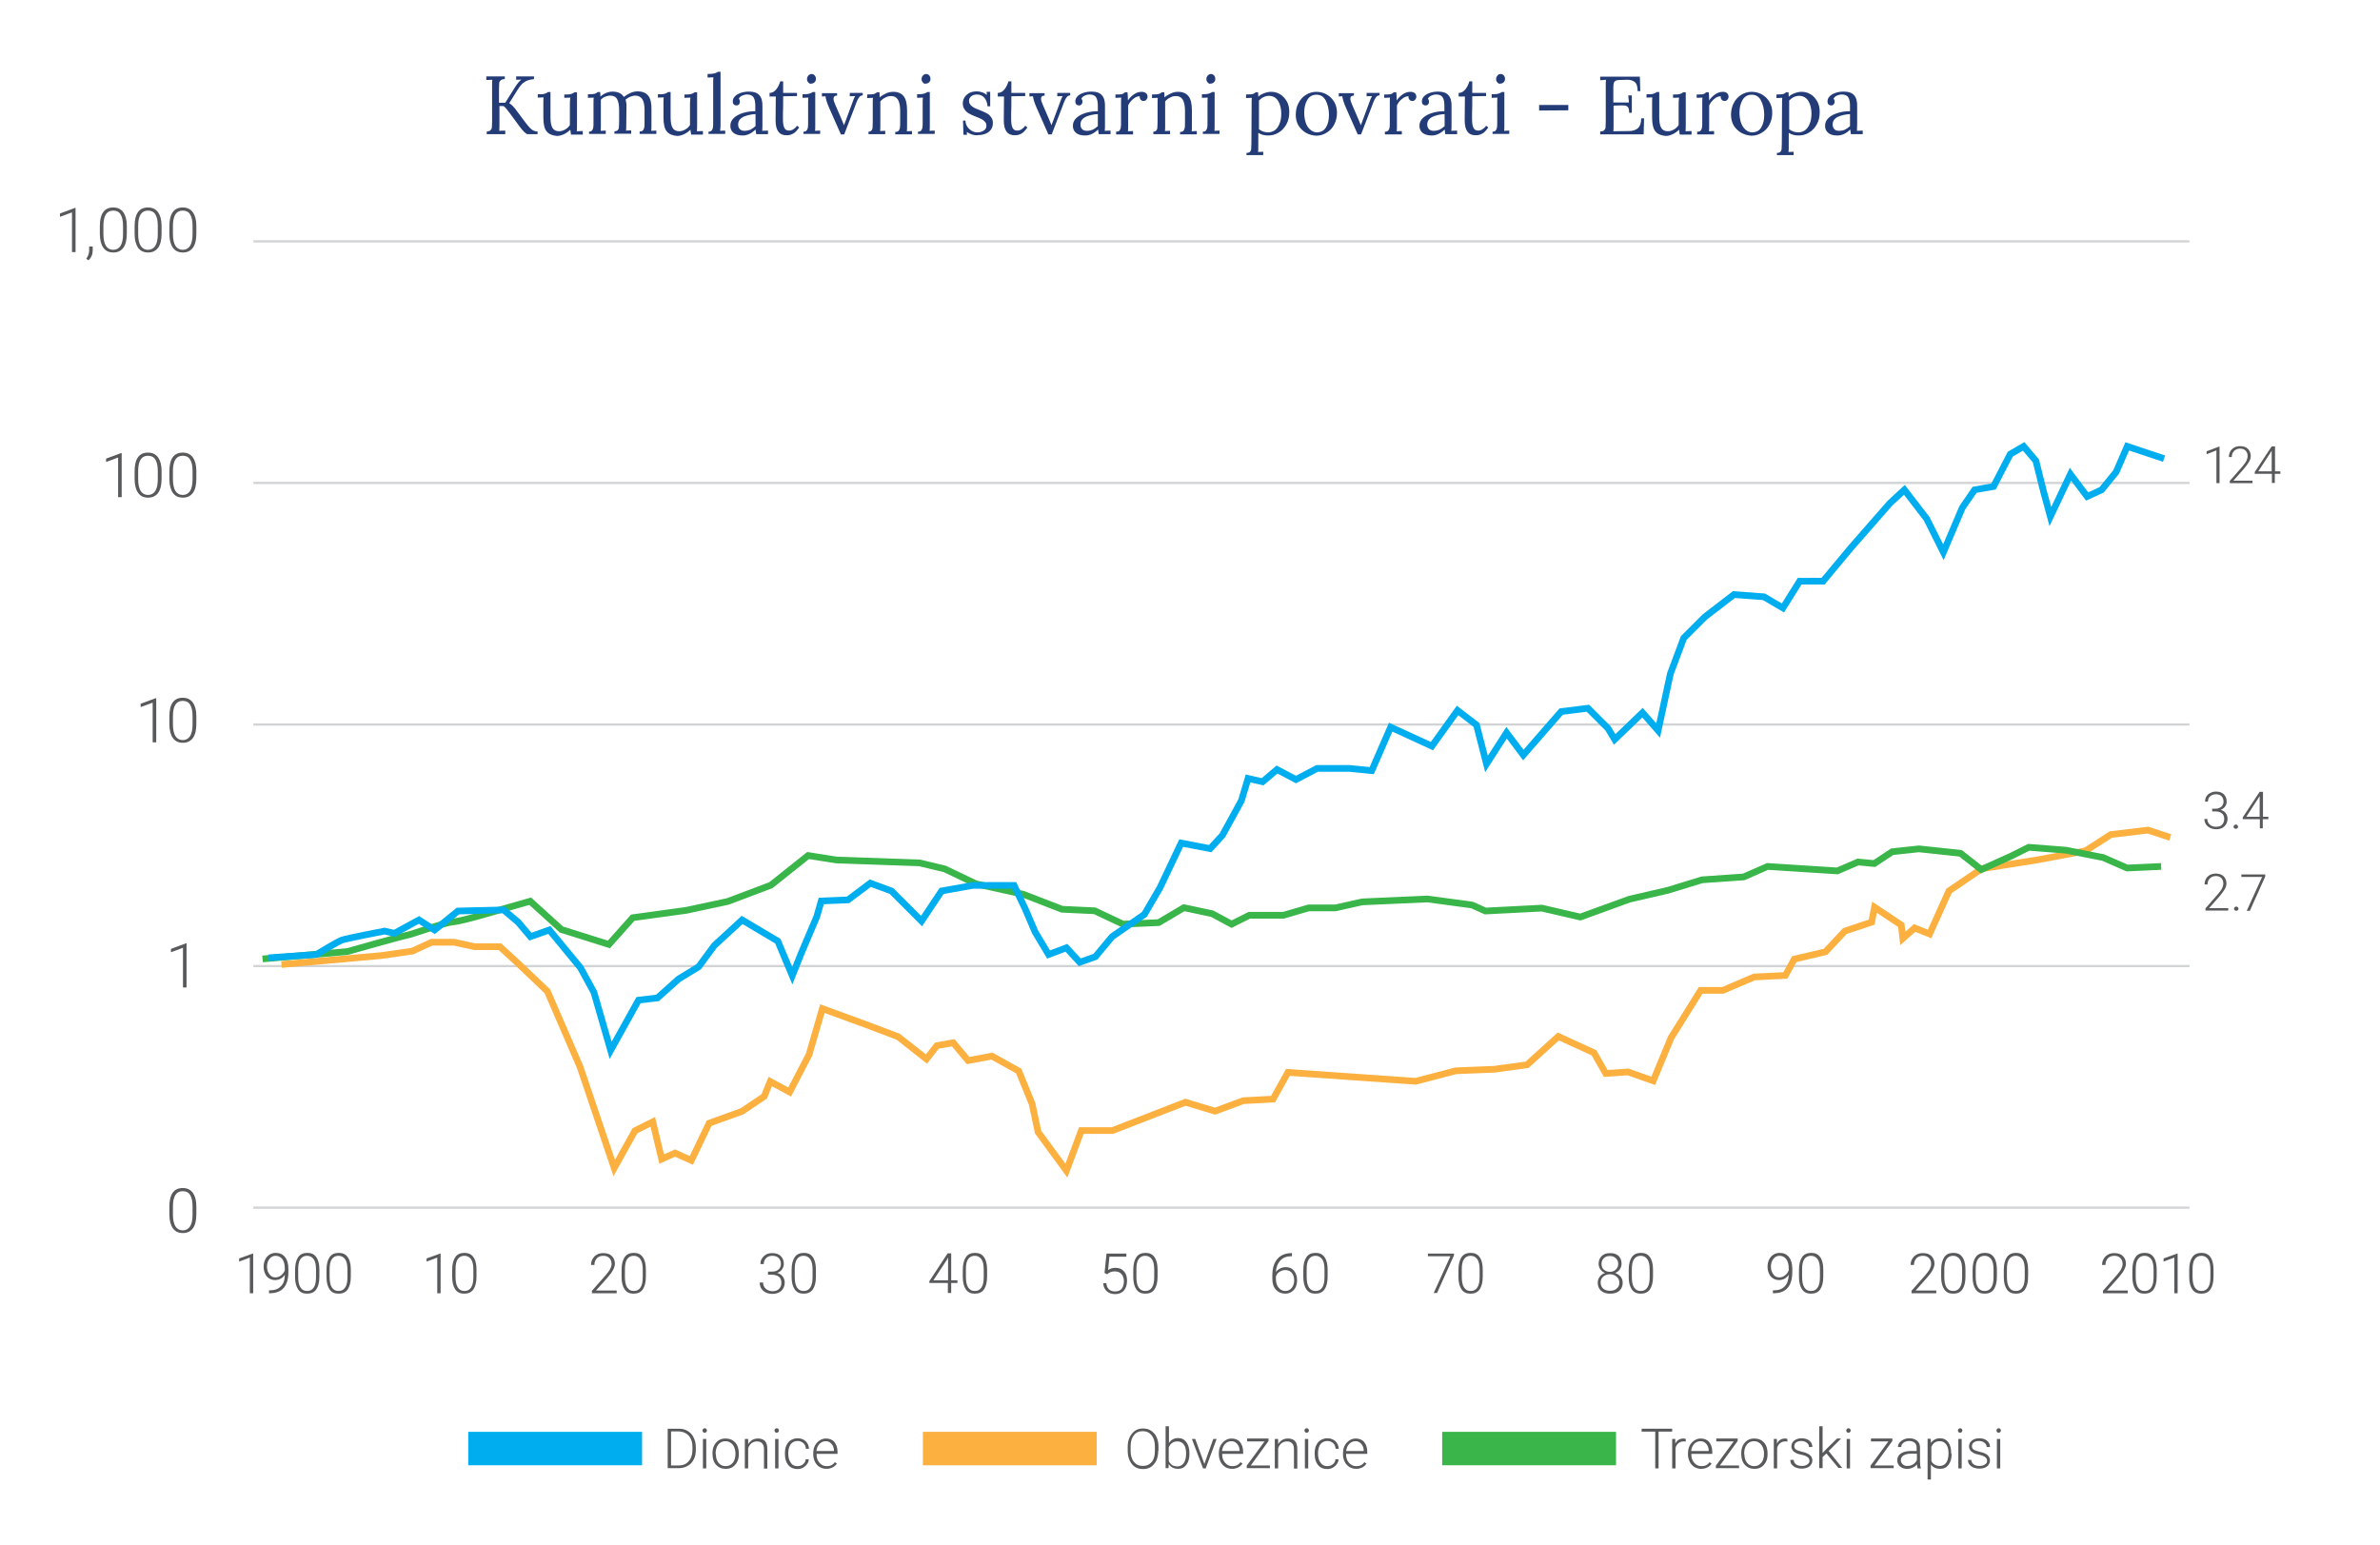 <?xml version="1.0" encoding="utf-8"?>
<!-- Generator: Adobe Illustrator 21.1.0, SVG Export Plug-In . SVG Version: 6.00 Build 0)  -->
<svg version="1.1" xmlns="http://www.w3.org/2000/svg" xmlns:xlink="http://www.w3.org/1999/xlink" x="0px" y="0px"
	 viewBox="0 0 1067.9 693.2" style="enable-background:new 0 0 1067.9 693.2;" xml:space="preserve">
<style type="text/css">
	.st0{fill:#58595B;}
	.st1{fill:#233C77;}
	.st2{fill:none;stroke:#D1D3D4;stroke-miterlimit:10;}
	.st3{fill:none;stroke:#FBB040;stroke-width:3;stroke-miterlimit:10;}
	.st4{fill:none;stroke:#39B54A;stroke-width:3;stroke-miterlimit:10;}
	.st5{fill:none;stroke:#00AEEF;stroke-width:3;stroke-miterlimit:10;}
	.st6{fill:#00AEEF;}
	.st7{fill:#FBB040;}
	.st8{fill:#39B54A;}
</style>
<g id="Layer_6">
	<g>
		<g>
			<path class="st0" d="M995.8,216.8h-1.3v-14.7l-4.4,1.7v-1.3l5.6-2.1h0.2V216.8z"/>
			<path class="st0" d="M1010.7,216.8h-10.2v-1l5.6-6.4c0.9-1.1,1.6-2,1.9-2.7s0.5-1.4,0.5-2c0-1-0.3-1.9-0.9-2.5
				c-0.6-0.6-1.4-0.9-2.5-0.9c-1.1,0-2,0.4-2.7,1.1s-1,1.6-1,2.7h-1.3c0-0.9,0.2-1.8,0.6-2.5c0.4-0.8,1-1.3,1.8-1.8
				c0.8-0.4,1.6-0.6,2.6-0.6c1.5,0,2.7,0.4,3.5,1.2c0.8,0.8,1.3,1.9,1.3,3.2c0,0.8-0.2,1.6-0.7,2.5s-1.3,2-2.5,3.4l-4.6,5.2h8.6
				V216.8z"/>
			<path class="st0" d="M1020.7,211.5h2.5v1.1h-2.5v4.1h-1.3v-4.1h-7.7v-0.8l7.6-11.5h1.5V211.5z M1013.3,211.5h6v-9.3l-0.6,1
				L1013.3,211.5z"/>
		</g>
	</g>
	<g>
		<g>
			<path class="st0" d="M992.5,362.9h1.4c0.8,0,1.4-0.1,2-0.4c0.6-0.3,1-0.6,1.3-1.1c0.3-0.5,0.5-1,0.5-1.6c0-1-0.3-1.9-0.9-2.5
				s-1.4-0.9-2.5-0.9c-1,0-1.9,0.3-2.6,0.9c-0.7,0.6-1,1.4-1,2.4h-1.3c0-0.8,0.2-1.6,0.6-2.3c0.4-0.7,1-1.2,1.8-1.6
				c0.8-0.4,1.6-0.6,2.5-0.6c1.5,0,2.7,0.4,3.5,1.2s1.3,1.9,1.3,3.3c0,0.8-0.2,1.5-0.7,2.2c-0.5,0.7-1.2,1.2-2,1.5
				c1,0.3,1.8,0.8,2.3,1.5c0.5,0.7,0.8,1.5,0.8,2.5c0,1.4-0.5,2.5-1.4,3.4s-2.1,1.3-3.7,1.3c-1,0-1.9-0.2-2.7-0.6s-1.4-0.9-1.9-1.6
				c-0.4-0.7-0.7-1.5-0.7-2.4h1.3c0,1,0.4,1.9,1.1,2.5c0.7,0.7,1.7,1,2.8,1c1.2,0,2.1-0.3,2.7-0.9c0.6-0.6,1-1.5,1-2.6
				c0-1.1-0.3-1.9-1-2.5s-1.7-0.9-3.1-0.9h-1.3V362.9z"/>
			<path class="st0" d="M1002.2,371c0-0.3,0.1-0.5,0.3-0.7c0.2-0.2,0.4-0.3,0.7-0.3s0.5,0.1,0.7,0.3c0.2,0.2,0.3,0.4,0.3,0.7
				s-0.1,0.5-0.3,0.6c-0.2,0.2-0.4,0.3-0.7,0.3s-0.5-0.1-0.7-0.3C1002.2,371.5,1002.2,371.2,1002.2,371z"/>
			<path class="st0" d="M1015.3,366.5h2.5v1.1h-2.5v4.1h-1.3v-4.1h-7.7v-0.8l7.6-11.5h1.5V366.5z M1007.9,366.5h6v-9.3l-0.6,1
				L1007.9,366.5z"/>
		</g>
	</g>
	<g>
		<g>
			<path class="st0" d="M999.8,408.6h-10.2v-1l5.6-6.4c0.9-1.1,1.6-2,1.9-2.7s0.5-1.4,0.5-2c0-1-0.3-1.9-0.9-2.5
				c-0.6-0.6-1.4-0.9-2.5-0.9c-1.1,0-2,0.4-2.7,1.1s-1,1.6-1,2.7h-1.3c0-0.9,0.2-1.8,0.6-2.5c0.4-0.8,1-1.3,1.8-1.8
				c0.8-0.4,1.6-0.6,2.6-0.6c1.5,0,2.7,0.4,3.5,1.2c0.8,0.8,1.3,1.9,1.3,3.2c0,0.8-0.2,1.6-0.7,2.5s-1.3,2-2.5,3.4l-4.6,5.2h8.6
				V408.6z"/>
			<path class="st0" d="M1002.4,407.8c0-0.3,0.1-0.5,0.3-0.7c0.2-0.2,0.4-0.3,0.7-0.3s0.5,0.1,0.7,0.3c0.2,0.2,0.3,0.4,0.3,0.7
				s-0.1,0.5-0.3,0.6c-0.2,0.2-0.4,0.3-0.7,0.3s-0.5-0.1-0.7-0.3C1002.5,408.3,1002.4,408.1,1002.4,407.8z"/>
			<path class="st0" d="M1016.5,393.1l-7,15.6h-1.4l6.9-15.2h-9.3v-1.1h10.7V393.1z"/>
		</g>
	</g>
</g>
<g id="Layer_1">
	<g>
		<g>
			<path class="st1" d="M218.3,59c0.9,0,1.5-0.2,1.8-0.6c0.4-0.4,0.6-0.8,0.6-1.3c0-0.5,0.1-1.4,0.1-2.6v-16c0-1,0-1.9,0.1-2.7
				l-2.7,0.1v-1.6h8.3v1.2c-0.9,0-1.5,0.2-1.9,0.6c-0.4,0.4-0.6,0.8-0.6,1.3c0,0.5-0.1,1.4-0.1,2.6v6.1h2.8l4.6-7.3
				c0.9-1.4,1.8-2.4,2.6-3.1l-2.3,0.1v-1.5h8v1.2c-1.1,0.1-2.1,0.3-2.9,0.6c-0.8,0.3-1.5,0.8-2.3,1.4c-0.7,0.7-1.5,1.7-2.3,3
				l-3.6,5.8c0.5,0.3,1,0.7,1.4,1.1c0.4,0.4,0.7,0.8,1.1,1.2c0.3,0.4,0.5,0.7,0.6,0.8l4.1,5.5c0.9,1.2,1.7,2.1,2.3,2.7
				s1.1,0.9,1.6,1.1c0.4,0.2,1,0.3,1.6,0.3v1.2h-4.5c-0.6,0-1.9-1.2-3.7-3.6l-4.4-6c-0.6-0.8-1.1-1.4-1.5-1.9
				c-0.4-0.5-0.8-0.9-1.2-1.1l-1.8,0v8.2c0,1.3,0,2.3-0.1,2.9l2.7-0.1v1.6h-8.3V59z"/>
			<path class="st1" d="M245.3,59c-1-1.2-1.5-3.3-1.5-6.3v-6.6c0-1,0-1.8,0.1-2.4l-2.6,0.1v-1.5h1.1c1,0,1.7-0.1,2.2-0.3
				c0.5-0.2,0.9-0.4,1.3-0.7h1.1v11.3c0,2.2,0.3,3.8,0.9,4.8c0.6,1,1.6,1.5,3,1.5c0.9,0,1.8-0.3,2.7-0.8c0.9-0.5,1.6-1.2,2.1-2v-9.5
				c0-1.2,0.1-2.1,0.2-2.8l-2.7,0.1v-1.5h1.1c1,0,1.7-0.1,2.2-0.3c0.5-0.2,0.9-0.4,1.3-0.7h1.1l0,14c0,1.4,0,2.6-0.1,3.5l2.7-0.1
				v1.6h-5.3c-0.1-0.8-0.2-1.5-0.3-2.2c-0.8,0.8-1.8,1.5-2.8,2c-1.1,0.5-2.1,0.8-3.2,0.8C247.8,60.8,246.3,60.2,245.3,59z"/>
			<path class="st1" d="M264.1,59.1c0.7,0,1.2-0.2,1.5-0.5c0.3-0.4,0.5-0.8,0.6-1.4c0.1-0.6,0.1-1.4,0.1-2.6v-8.4c0-1,0-1.8,0.1-2.4
				l-2.6,0.1v-1.6c1.5,0,2.5-0.1,3-0.2c0.5-0.2,1-0.4,1.4-0.8h1.1c0,0.4,0.1,1,0.1,2c0.8-0.7,1.6-1.2,2.6-1.6c1-0.4,1.9-0.6,2.8-0.6
				c1.2,0,2.2,0.2,3.1,0.6c0.9,0.4,1.5,1,2,1.8c0.9-0.7,1.9-1.3,3-1.8c1.1-0.5,2.2-0.7,3.2-0.7c2.2,0,3.8,0.7,4.8,2
				c1,1.3,1.5,3.4,1.4,6.3l0,6.9c0,1.1,0,1.9-0.1,2.5l2.3-0.1v1.5h-7.5v-1.1c0.7,0,1.2-0.2,1.5-0.5c0.3-0.4,0.5-0.8,0.6-1.4
				c0.1-0.6,0.1-1.4,0.1-2.6v-5.2c0-2.1-0.3-3.7-1-4.8c-0.7-1-1.7-1.6-3.1-1.6c-0.8,0-1.5,0.2-2.3,0.5c-0.8,0.3-1.5,0.8-2.1,1.3
				c0.2,0.8,0.4,1.7,0.4,2.7l-0.1,8.7c0,1.1,0,1.9-0.1,2.5l2.3-0.1v1.5h-7.5v-1.1c0.7,0,1.2-0.2,1.5-0.5c0.3-0.4,0.5-0.8,0.5-1.3
				c0-0.5,0.1-1.4,0.1-2.6l0-5.2c0-2.1-0.3-3.7-0.9-4.8c-0.6-1.1-1.7-1.6-3.1-1.6c-0.8,0-1.5,0.2-2.3,0.5c-0.8,0.3-1.4,0.8-1.9,1.3
				l0,2v9.5c0,1.1,0,1.9-0.1,2.5l2.3-0.1v1.5h-7.5V59.1z"/>
			<path class="st1" d="M299.2,59c-1-1.2-1.5-3.3-1.5-6.3v-6.6c0-1,0-1.8,0.1-2.4l-2.6,0.1v-1.5h1.1c1,0,1.7-0.1,2.2-0.3
				c0.5-0.2,0.9-0.4,1.3-0.7h1.1v11.3c0,2.2,0.3,3.8,0.9,4.8c0.6,1,1.6,1.5,3,1.5c0.9,0,1.8-0.3,2.7-0.8c0.9-0.5,1.6-1.2,2.1-2v-9.5
				c0-1.2,0.1-2.1,0.2-2.8l-2.7,0.1v-1.5h1.1c1,0,1.7-0.1,2.2-0.3c0.5-0.2,0.9-0.4,1.3-0.7h1.1l0,14c0,1.4,0,2.6-0.1,3.5l2.7-0.1
				v1.6h-5.3c-0.1-0.8-0.2-1.5-0.3-2.2c-0.8,0.8-1.8,1.5-2.8,2c-1.1,0.5-2.1,0.8-3.2,0.8C301.7,60.8,300.2,60.2,299.2,59z"/>
			<path class="st1" d="M317.8,59.1c0.7,0,1.2-0.2,1.5-0.5c0.3-0.4,0.5-0.8,0.6-1.4c0.1-0.6,0.1-1.4,0.1-2.6V37.1
				c0-0.9,0-1.7,0.1-2.4l-2.6,0.1v-1.6c1.5,0,2.5-0.1,3.2-0.3c0.6-0.2,1.1-0.4,1.5-0.7h1.1l0,24c0,1-0.1,1.8-0.2,2.5l2.3-0.1v1.5
				h-7.5V59.1z"/>
			<path class="st1" d="M329.1,59.6c-1-0.8-1.4-1.9-1.4-3.2c0-1.4,0.6-2.6,1.7-3.6c1.1-1,2.6-1.7,4.3-2.2c1.7-0.5,3.5-0.7,5.2-0.7
				v-2.3c0-1.6-0.2-2.9-0.7-3.8c-0.5-0.9-1.5-1.4-3-1.4c-0.8,0-1.5,0.2-2.2,0.5c-0.7,0.3-1.2,0.8-1.5,1.4c0.3,0.3,0.5,0.8,0.5,1.4
				c0,0.4-0.1,0.7-0.4,1.1s-0.7,0.5-1.2,0.5c-0.5,0-0.9-0.2-1.2-0.5s-0.4-0.8-0.4-1.3c0-0.8,0.3-1.6,0.9-2.2
				c0.6-0.7,1.5-1.2,2.6-1.6c1.1-0.4,2.4-0.6,3.8-0.6c2.1,0,3.6,0.5,4.6,1.6c1,1.1,1.5,2.8,1.4,5.2l0,8.3c0,0.8,0,1.6-0.1,2.5
				l2.6-0.1v1.6h-5.3c-0.1-0.4-0.2-1.1-0.3-2.1c-1.8,1.8-3.7,2.7-5.8,2.7C331.5,60.8,330.1,60.4,329.1,59.6z M336.7,58.2
				c0.8-0.4,1.5-0.9,2.3-1.6c0-0.4,0-1,0-1.9l0-3.5c-2,0.1-3.8,0.5-5.4,1.2c-1.6,0.8-2.4,1.9-2.4,3.5c0,0.9,0.3,1.6,0.8,2.1
				c0.5,0.5,1.2,0.7,2.1,0.7C335.1,58.7,335.9,58.5,336.7,58.2z"/>
			<path class="st1" d="M348,54l0.1-10.7l-2.8,0v-1.6c1.2,0,2.2-0.6,3-1.6c0.8-1,1.4-2.2,1.8-3.6h1.3v5.2h6.2v1.4l-6.2,0.1
				c0,3.8,0,6.4-0.1,7.8c0,1.5,0,2.3,0,2.4c0,1.8,0.2,3.1,0.6,3.9c0.4,0.9,1.1,1.3,2.2,1.3c0.6,0,1.3-0.2,1.9-0.6s1.2-0.9,1.6-1.6
				l1,0.8c-1,1.4-1.9,2.4-2.8,2.8c-0.9,0.5-1.8,0.7-2.7,0.7C349.7,60.8,348,58.6,348,54z"/>
			<path class="st1" d="M360.4,59.1c0.7,0,1.2-0.2,1.5-0.5c0.3-0.4,0.5-0.8,0.6-1.4c0.1-0.6,0.1-1.4,0.1-2.6v-8.4
				c0-0.7,0-1.5,0.1-2.4l-2.6,0.1v-1.6c1.5,0,2.5-0.1,3.1-0.3c0.6-0.2,1.1-0.4,1.5-0.7h1.1v14.9c0,1.1,0,1.9-0.1,2.5l2.3-0.1v1.5
				h-7.5V59.1z M362.7,37c-0.4-0.4-0.6-0.9-0.6-1.5c0-0.6,0.2-1.1,0.6-1.6c0.4-0.4,0.9-0.7,1.4-0.7c0.6,0,1,0.2,1.4,0.6
				c0.4,0.4,0.6,1,0.6,1.6c0,0.6-0.2,1.1-0.6,1.5c-0.4,0.4-0.9,0.6-1.4,0.6C363.6,37.7,363.1,37.5,362.7,37z"/>
			<path class="st1" d="M372,48.3c-1-2.3-1.5-4-1.6-5.1l-1.6,0.1v-1.5h6.8v1.1c-1.1,0-1.6,0.5-1.6,1.4c0,0.7,0.3,1.6,0.8,2.7
				l2.8,6.5c0.3,0.8,0.7,1.7,1.1,2.7h0c0.1-0.2,0.2-0.5,0.3-0.8l0.6-1.6l3-8.1c0.2-0.7,0.6-1.6,1.1-2.6l-2.4,0.1v-1.5h5.8v1.1
				c-0.5,0-1,0.2-1.3,0.5c-0.4,0.4-0.7,0.9-1,1.5c-0.3,0.6-0.7,1.6-1.2,3l-4.8,12.5h-1.5L372,48.3z"/>
			<path class="st1" d="M389.5,59.1c0.7,0,1.2-0.2,1.5-0.5c0.3-0.4,0.5-0.8,0.5-1.3c0-0.5,0.1-1.4,0.1-2.6l0-8.4c0-1,0-1.8,0.1-2.4
				l-2.6,0.1v-1.6c1.5,0,2.5-0.1,3-0.2c0.5-0.2,1-0.4,1.4-0.8h1.1c0,0.5,0.1,1.2,0.1,2.3c0.8-0.7,1.8-1.3,2.9-1.8
				c1.1-0.5,2.1-0.7,3.2-0.7c2.1,0,3.7,0.7,4.7,2c1,1.3,1.5,3.4,1.5,6.3v6.9c0,1.1,0,1.9-0.1,2.5l2.3-0.1v1.5h-7.5v-1.1
				c0.7,0,1.2-0.2,1.5-0.5c0.3-0.4,0.5-0.8,0.6-1.4c0.1-0.6,0.1-1.4,0.1-2.6v-5.2c0-2.1-0.4-3.7-1-4.8c-0.7-1.1-1.7-1.6-3.1-1.6
				c-0.9,0-1.8,0.2-2.6,0.7c-0.9,0.4-1.6,1-2.2,1.7c0,0.3,0,0.8,0,1.4l0,9.4c0,1.1,0,1.9-0.1,2.5l2.3-0.1v1.5h-7.5V59.1z"/>
			<path class="st1" d="M411.8,59.1c0.7,0,1.2-0.2,1.5-0.5c0.3-0.4,0.5-0.8,0.6-1.4c0.1-0.6,0.1-1.4,0.1-2.6v-8.4
				c0-0.7,0-1.5,0.1-2.4l-2.6,0.1v-1.6c1.5,0,2.5-0.1,3.1-0.3c0.6-0.2,1.1-0.4,1.5-0.7h1.1v14.9c0,1.1,0,1.9-0.1,2.5l2.3-0.1v1.5
				h-7.5V59.1z M414.1,37c-0.4-0.4-0.6-0.9-0.6-1.5c0-0.6,0.2-1.1,0.6-1.6c0.4-0.4,0.9-0.7,1.4-0.7c0.6,0,1,0.2,1.4,0.6
				c0.4,0.4,0.6,1,0.6,1.6c0,0.6-0.2,1.1-0.6,1.5c-0.4,0.4-0.9,0.6-1.4,0.6C414.9,37.7,414.5,37.5,414.1,37z"/>
			<path class="st1" d="M436.3,60.4c-1-0.3-1.8-0.7-2.5-1.2l0.1,1.3h-1.6l-0.2-6.4h1.1c0,1,0.3,1.9,0.8,2.7c0.5,0.8,1.2,1.4,2,1.9
				c0.8,0.5,1.7,0.7,2.6,0.7c1.1,0,2-0.3,2.8-0.8c0.8-0.5,1.2-1.2,1.2-2.2c0-0.7-0.2-1.3-0.6-1.7c-0.4-0.5-0.9-0.9-1.5-1.2
				c-0.6-0.3-1.4-0.7-2.5-1.1c-1.3-0.5-2.4-1-3.1-1.4c-0.8-0.4-1.5-1-2-1.8c-0.6-0.7-0.9-1.7-0.9-2.8c0-0.8,0.2-1.6,0.6-2.4
				c0.4-0.8,1.1-1.5,2-2.1c0.9-0.6,2.2-0.9,3.7-0.9c0.8,0,1.5,0.1,2.3,0.4c0.8,0.2,1.5,0.7,2.2,1.2l-0.1-1.4h1.6v6.5h-1.2
				c-0.1-1.4-0.5-2.7-1.3-3.7c-0.8-1-1.9-1.6-3.4-1.6c-1.1,0-2,0.3-2.6,0.8c-0.7,0.6-1,1.2-1,2c0,0.7,0.2,1.3,0.6,1.8
				c0.4,0.5,1,0.9,1.6,1.3c0.6,0.3,1.5,0.7,2.6,1.1c1.3,0.5,2.3,1,3.1,1.4c0.8,0.4,1.5,1,2,1.8c0.6,0.7,0.8,1.6,0.8,2.6
				c0,1.2-0.3,2.2-0.9,3c-0.6,0.8-1.4,1.4-2.4,1.8c-1,0.4-2,0.6-3.1,0.6C438.4,60.8,437.3,60.7,436.3,60.4z"/>
			<path class="st1" d="M450.4,54l0.1-10.7l-2.8,0v-1.6c1.2,0,2.2-0.6,3-1.6c0.8-1,1.4-2.2,1.8-3.6h1.3v5.2h6.2v1.4l-6.2,0.1
				c0,3.8,0,6.4-0.1,7.8c0,1.5,0,2.3,0,2.4c0,1.8,0.2,3.1,0.6,3.9c0.4,0.9,1.1,1.3,2.2,1.3c0.6,0,1.3-0.2,1.9-0.6s1.2-0.9,1.6-1.6
				l1,0.8c-1,1.4-1.9,2.4-2.8,2.8c-0.9,0.5-1.8,0.7-2.7,0.7C452.1,60.8,450.4,58.6,450.4,54z"/>
			<path class="st1" d="M465.1,48.3c-1-2.3-1.5-4-1.6-5.1l-1.6,0.1v-1.5h6.8v1.1c-1.1,0-1.6,0.5-1.6,1.4c0,0.7,0.3,1.6,0.8,2.7
				l2.8,6.5c0.3,0.8,0.7,1.7,1.1,2.7h0c0.1-0.2,0.2-0.5,0.3-0.8l0.6-1.6l3-8.1c0.2-0.7,0.6-1.6,1.1-2.6l-2.4,0.1v-1.5h5.8v1.1
				c-0.5,0-1,0.2-1.3,0.5c-0.4,0.4-0.7,0.9-1,1.5c-0.3,0.6-0.7,1.6-1.2,3l-4.8,12.5h-1.5L465.1,48.3z"/>
			<path class="st1" d="M482.8,59.6c-1-0.8-1.4-1.9-1.4-3.2c0-1.4,0.6-2.6,1.7-3.6c1.1-1,2.6-1.7,4.3-2.2c1.7-0.5,3.5-0.7,5.2-0.7
				v-2.3c0-1.6-0.2-2.9-0.7-3.8c-0.5-0.9-1.5-1.4-3-1.4c-0.8,0-1.5,0.2-2.2,0.5c-0.7,0.3-1.2,0.8-1.5,1.4c0.3,0.3,0.5,0.8,0.5,1.4
				c0,0.4-0.1,0.7-0.4,1.1s-0.7,0.5-1.2,0.5c-0.5,0-0.9-0.2-1.2-0.5s-0.4-0.8-0.4-1.3c0-0.8,0.3-1.6,0.9-2.2
				c0.6-0.7,1.5-1.2,2.6-1.6c1.1-0.4,2.4-0.6,3.8-0.6c2.1,0,3.6,0.5,4.6,1.6c1,1.1,1.5,2.8,1.4,5.2l0,8.3c0,0.8,0,1.6-0.1,2.5
				l2.6-0.1v1.6h-5.3c-0.1-0.4-0.2-1.1-0.3-2.1c-1.8,1.8-3.7,2.7-5.8,2.7C485.1,60.8,483.7,60.4,482.8,59.6z M490.3,58.2
				c0.8-0.4,1.5-0.9,2.3-1.6c0-0.4,0-1,0-1.9l0-3.5c-2,0.1-3.8,0.5-5.4,1.2c-1.6,0.8-2.4,1.9-2.4,3.5c0,0.9,0.3,1.6,0.8,2.1
				c0.5,0.5,1.2,0.7,2.1,0.7C488.7,58.7,489.5,58.5,490.3,58.2z"/>
			<path class="st1" d="M500.8,59.1c0.7,0,1.2-0.2,1.5-0.5c0.3-0.4,0.5-0.8,0.6-1.4c0.1-0.6,0.1-1.4,0.1-2.6v-8.4c0-1,0-1.8,0.1-2.4
				l-2.6,0.1v-1.5h1.1c0.9,0,1.6-0.1,2-0.2c0.4-0.2,0.8-0.4,1.2-0.8h1.1c0.1,1,0.2,2.2,0.2,3.7c0.6-1,1.5-1.9,2.6-2.7
				c1.1-0.8,2.3-1.2,3.6-1.2c0.7,0,1.4,0.2,1.9,0.6c0.5,0.4,0.7,1,0.7,1.7c0,0.4-0.2,0.8-0.5,1.2c-0.3,0.4-0.7,0.6-1.3,0.6
				c-0.5,0-1-0.2-1.3-0.6c-0.3-0.4-0.5-0.9-0.4-1.5c-0.9,0-1.9,0.3-2.8,1.1c-0.9,0.7-1.8,1.7-2.4,3l0,9.1c0,1.1,0,1.9-0.1,2.5
				l2.3-0.1v1.5h-7.6V59.1z"/>
			<path class="st1" d="M517.3,59.1c0.7,0,1.2-0.2,1.5-0.5c0.3-0.4,0.5-0.8,0.5-1.3c0-0.5,0.1-1.4,0.1-2.6l0-8.4c0-1,0-1.8,0.1-2.4
				l-2.6,0.1v-1.6c1.5,0,2.5-0.1,3-0.2c0.5-0.2,1-0.4,1.4-0.8h1.1c0,0.5,0.1,1.2,0.1,2.3c0.8-0.7,1.8-1.3,2.9-1.8
				c1.1-0.5,2.1-0.7,3.2-0.7c2.1,0,3.7,0.7,4.7,2c1,1.3,1.5,3.4,1.5,6.3v6.9c0,1.1,0,1.9-0.1,2.5l2.3-0.1v1.5h-7.5v-1.1
				c0.7,0,1.2-0.2,1.5-0.5c0.3-0.4,0.5-0.8,0.6-1.4c0.1-0.6,0.1-1.4,0.1-2.6v-5.2c0-2.1-0.4-3.7-1-4.8c-0.7-1.1-1.7-1.6-3.1-1.6
				c-0.9,0-1.8,0.2-2.6,0.7c-0.9,0.4-1.6,1-2.2,1.7c0,0.3,0,0.8,0,1.4l0,9.4c0,1.1,0,1.9-0.1,2.5l2.3-0.1v1.5h-7.5V59.1z"/>
			<path class="st1" d="M539.6,59.1c0.7,0,1.2-0.2,1.5-0.5c0.3-0.4,0.5-0.8,0.6-1.4c0.1-0.6,0.1-1.4,0.1-2.6v-8.4
				c0-0.7,0-1.5,0.1-2.4l-2.6,0.1v-1.6c1.5,0,2.5-0.1,3.1-0.3c0.6-0.2,1.1-0.4,1.5-0.7h1.1v14.9c0,1.1,0,1.9-0.1,2.5l2.3-0.1v1.5
				h-7.5V59.1z M541.9,37c-0.4-0.4-0.6-0.9-0.6-1.5c0-0.6,0.2-1.1,0.6-1.6c0.4-0.4,0.9-0.7,1.4-0.7c0.6,0,1,0.2,1.4,0.6
				c0.4,0.4,0.6,1,0.6,1.6c0,0.6-0.2,1.1-0.6,1.5c-0.4,0.4-0.9,0.6-1.4,0.6C542.8,37.7,542.3,37.5,541.9,37z"/>
			<path class="st1" d="M559.4,68.6c0.7,0,1.2-0.2,1.5-0.5c0.3-0.4,0.5-0.8,0.5-1.3c0-0.5,0.1-1.4,0.1-2.6l0.1-17.9
				c0-1,0-1.8,0.1-2.4l-2.6,0.1v-1.6c1.5,0,2.5-0.1,3-0.2c0.5-0.2,1-0.4,1.3-0.8h1.1c0.1,1.2,0.1,1.9,0.1,2c0.7-0.7,1.6-1.2,2.7-1.6
				c1-0.4,2.1-0.6,3.1-0.6c1.5,0,2.8,0.4,4,1.1c1.2,0.8,2.2,1.8,3,3.2c0.8,1.4,1.1,3,1.1,4.8c0,2-0.4,3.9-1.3,5.5
				c-0.9,1.6-2,2.8-3.5,3.7c-1.4,0.9-3,1.3-4.7,1.3c-1.7,0-3.2-0.4-4.4-1.2v6.1c0,1.1,0,1.9-0.1,2.5l2.3-0.1v1.5h-7.5V68.6z
				 M572.2,58.3c0.9-0.7,1.5-1.7,2-3c0.5-1.3,0.7-2.7,0.7-4.4c0-2.2-0.5-4.1-1.4-5.6s-2.4-2.3-4.2-2.3c-0.8,0-1.6,0.2-2.4,0.6
				c-0.8,0.4-1.4,0.9-2,1.5c0,0.2,0,0.9,0,2.3l0,10.6c1.3,1,2.7,1.4,4.3,1.4C570.3,59.3,571.3,59,572.2,58.3z"/>
			<path class="st1" d="M586,59.6c-1.4-0.8-2.5-1.9-3.4-3.3c-0.8-1.4-1.2-3-1.2-4.8c0-1.9,0.4-3.7,1.2-5.2c0.8-1.6,1.9-2.8,3.3-3.7
				c1.4-0.9,3-1.4,4.7-1.4c1.7,0,3.3,0.4,4.7,1.2c1.4,0.8,2.6,2,3.4,3.4c0.8,1.4,1.2,3,1.2,4.8c0,1.9-0.4,3.6-1.2,5.2
				c-0.8,1.6-1.9,2.8-3.4,3.7c-1.4,0.9-3,1.4-4.7,1.4C589,60.8,587.4,60.4,586,59.6z M595,57.1c0.9-1.5,1.3-3.3,1.3-5.5
				c0-2.5-0.5-4.6-1.4-6.4c-0.9-1.8-2.3-2.7-4.2-2.7c-1.8,0-3.2,0.8-4.1,2.3c-0.9,1.5-1.4,3.4-1.4,5.6c0,1.6,0.2,3.1,0.6,4.4
				c0.4,1.4,1.1,2.5,2,3.3c0.9,0.8,1.9,1.3,3.2,1.3C592.8,59.3,594.1,58.6,595,57.1z"/>
			<path class="st1" d="M603.9,48.3c-1-2.3-1.5-4-1.6-5.1l-1.6,0.1v-1.5h6.8v1.1c-1.1,0-1.6,0.5-1.6,1.4c0,0.7,0.3,1.6,0.8,2.7
				l2.8,6.5c0.3,0.8,0.7,1.7,1.1,2.7h0c0.1-0.2,0.2-0.5,0.3-0.8l0.6-1.6l3-8.1c0.2-0.7,0.6-1.6,1.1-2.6l-2.4,0.1v-1.5h5.8v1.1
				c-0.5,0-1,0.2-1.3,0.5c-0.4,0.4-0.7,0.9-1,1.5c-0.3,0.6-0.7,1.6-1.2,3l-4.8,12.5h-1.5L603.9,48.3z"/>
			<path class="st1" d="M621.4,59.1c0.7,0,1.2-0.2,1.5-0.5c0.3-0.4,0.5-0.8,0.6-1.4c0.1-0.6,0.1-1.4,0.1-2.6v-8.4c0-1,0-1.8,0.1-2.4
				l-2.6,0.1v-1.5h1.1c0.9,0,1.6-0.1,2-0.2c0.4-0.2,0.8-0.4,1.2-0.8h1.1c0.1,1,0.2,2.2,0.2,3.7c0.6-1,1.5-1.9,2.6-2.7
				c1.1-0.8,2.3-1.2,3.6-1.2c0.7,0,1.4,0.2,1.9,0.6c0.5,0.4,0.7,1,0.7,1.7c0,0.4-0.2,0.8-0.5,1.2c-0.3,0.4-0.7,0.6-1.3,0.6
				c-0.5,0-1-0.2-1.3-0.6c-0.3-0.4-0.5-0.9-0.4-1.5c-0.9,0-1.9,0.3-2.8,1.1c-1,0.7-1.8,1.7-2.4,3l0,9.1c0,1.1,0,1.9-0.1,2.5l2.3-0.1
				v1.5h-7.6V59.1z"/>
			<path class="st1" d="M638.3,59.6c-1-0.8-1.4-1.9-1.4-3.2c0-1.4,0.6-2.6,1.7-3.6c1.1-1,2.6-1.7,4.3-2.2s3.5-0.7,5.2-0.7v-2.3
				c0-1.6-0.2-2.9-0.7-3.8c-0.5-0.9-1.5-1.4-3-1.4c-0.8,0-1.5,0.2-2.2,0.5c-0.7,0.3-1.2,0.8-1.5,1.4c0.3,0.3,0.5,0.8,0.5,1.4
				c0,0.4-0.1,0.7-0.4,1.1s-0.7,0.5-1.2,0.5s-0.9-0.2-1.2-0.5c-0.3-0.3-0.4-0.8-0.4-1.3c0-0.8,0.3-1.6,0.9-2.2
				c0.6-0.7,1.5-1.2,2.6-1.6c1.1-0.4,2.4-0.6,3.8-0.6c2.1,0,3.6,0.5,4.6,1.6c1,1.1,1.5,2.8,1.4,5.2l0,8.3c0,0.8,0,1.6-0.1,2.5
				l2.6-0.1v1.6h-5.3c-0.1-0.4-0.2-1.1-0.3-2.1c-1.8,1.8-3.7,2.7-5.8,2.7C640.7,60.8,639.3,60.4,638.3,59.6z M645.9,58.2
				c0.8-0.4,1.5-0.9,2.3-1.6c0-0.4,0-1,0-1.9l0-3.5c-2,0.1-3.8,0.5-5.4,1.2c-1.6,0.8-2.4,1.9-2.4,3.5c0,0.9,0.3,1.6,0.8,2.1
				c0.5,0.5,1.2,0.7,2.1,0.7C644.2,58.7,645.1,58.5,645.9,58.2z"/>
			<path class="st1" d="M657.2,54l0.1-10.7l-2.8,0v-1.6c1.2,0,2.2-0.6,3-1.6c0.8-1,1.4-2.2,1.8-3.6h1.3v5.2h6.2v1.4l-6.2,0.1
				c0,3.8,0,6.4-0.1,7.8c0,1.5,0,2.3,0,2.4c0,1.8,0.2,3.1,0.6,3.9c0.4,0.9,1.1,1.3,2.2,1.3c0.6,0,1.3-0.2,1.9-0.6s1.2-0.9,1.6-1.6
				l1,0.8c-1,1.4-1.9,2.4-2.8,2.8c-0.9,0.5-1.8,0.7-2.7,0.7C658.9,60.8,657.2,58.6,657.2,54z"/>
			<path class="st1" d="M669.6,59.1c0.7,0,1.2-0.2,1.5-0.5c0.3-0.4,0.5-0.8,0.6-1.4c0.1-0.6,0.1-1.4,0.1-2.6v-8.4
				c0-0.7,0-1.5,0.1-2.4l-2.6,0.1v-1.6c1.5,0,2.5-0.1,3.1-0.3c0.6-0.2,1.1-0.4,1.5-0.7h1.1v14.9c0,1.1,0,1.9-0.1,2.5l2.3-0.1v1.5
				h-7.5V59.1z M671.9,37c-0.4-0.4-0.6-0.9-0.6-1.5c0-0.6,0.2-1.1,0.6-1.6s0.9-0.7,1.4-0.7c0.6,0,1,0.2,1.4,0.6
				c0.4,0.4,0.6,1,0.6,1.6c0,0.6-0.2,1.1-0.6,1.5c-0.4,0.4-0.9,0.6-1.4,0.6C672.7,37.7,672.3,37.5,671.9,37z"/>
			<path class="st1" d="M690.6,47.1h13.1v2.4l-13.1,0.1V47.1z"/>
			<path class="st1" d="M718,59c0.9,0,1.5-0.2,1.8-0.6c0.4-0.4,0.6-0.8,0.6-1.3c0-0.5,0.1-1.4,0.1-2.6v-16c0-1,0-1.9,0.1-2.7L718,36
				v-1.6h17.8l0.2,6.5h-1.2c0-2-0.4-3.4-1.3-4.1c-0.9-0.7-2.1-1.1-3.7-1l-3.2,0.1c-0.9,0-1.5,0.2-1.9,0.5c-0.4,0.3-0.6,0.7-0.7,1.3
				c-0.1,0.6-0.1,1.4-0.1,2.6V46l7,0l-0.3-3.2h1.6v7.8h-1.2c0-0.9-0.1-1.6-0.3-2.1c-0.2-0.5-0.6-0.8-1-1c-0.5-0.2-1.1-0.2-1.9-0.2
				l-1.1,0l-2.7,0.1V56c0,1.3,0,2.2-0.1,2.9l7.1-0.1c1.7,0,3-0.5,4-1.3c0.9-0.9,1.4-2.3,1.4-4.4h1.3l-0.2,7.2H718V59z"/>
			<path class="st1" d="M742.8,59c-1-1.2-1.5-3.3-1.5-6.3v-6.6c0-1,0-1.8,0.1-2.4l-2.6,0.1v-1.5h1.1c1,0,1.7-0.1,2.2-0.3
				c0.5-0.2,0.9-0.4,1.3-0.7h1.1v11.3c0,2.2,0.3,3.8,0.9,4.8c0.6,1,1.6,1.5,3,1.5c0.9,0,1.8-0.3,2.7-0.8c0.9-0.5,1.6-1.2,2.1-2v-9.5
				c0-1.2,0.1-2.1,0.2-2.8l-2.7,0.1v-1.5h1.1c1,0,1.7-0.1,2.2-0.3c0.5-0.2,0.9-0.4,1.3-0.7h1.1l0,14c0,1.4,0,2.6-0.1,3.5l2.7-0.1
				v1.6h-5.3c-0.1-0.8-0.2-1.5-0.3-2.2c-0.8,0.8-1.8,1.5-2.8,2c-1.1,0.5-2.1,0.8-3.2,0.8C745.3,60.8,743.8,60.2,742.8,59z"/>
			<path class="st1" d="M761.6,59.1c0.7,0,1.2-0.2,1.5-0.5c0.3-0.4,0.5-0.8,0.6-1.4c0.1-0.6,0.1-1.4,0.1-2.6v-8.4c0-1,0-1.8,0.1-2.4
				l-2.6,0.1v-1.5h1.1c0.9,0,1.6-0.1,2-0.2c0.4-0.2,0.8-0.4,1.2-0.8h1.1c0.1,1,0.2,2.2,0.2,3.7c0.6-1,1.5-1.9,2.6-2.7
				c1.1-0.8,2.3-1.2,3.6-1.2c0.7,0,1.4,0.2,1.8,0.6c0.5,0.4,0.7,1,0.7,1.7c0,0.4-0.2,0.8-0.5,1.2c-0.3,0.4-0.7,0.6-1.3,0.6
				c-0.5,0-1-0.2-1.3-0.6c-0.3-0.4-0.5-0.9-0.4-1.5c-0.9,0-1.9,0.3-2.8,1.1c-0.9,0.7-1.8,1.7-2.4,3l0,9.1c0,1.1,0,1.9-0.1,2.5
				l2.3-0.1v1.5h-7.6V59.1z"/>
			<path class="st1" d="M781.3,59.6c-1.4-0.8-2.5-1.9-3.4-3.3c-0.8-1.4-1.2-3-1.2-4.8c0-1.9,0.4-3.7,1.2-5.2
				c0.8-1.6,1.9-2.8,3.3-3.7c1.4-0.9,3-1.4,4.7-1.4c1.7,0,3.3,0.4,4.7,1.2c1.4,0.8,2.6,2,3.4,3.4c0.8,1.4,1.2,3,1.2,4.8
				c0,1.9-0.4,3.6-1.2,5.2c-0.8,1.6-1.9,2.8-3.4,3.7c-1.4,0.9-3,1.4-4.7,1.4C784.3,60.8,782.8,60.4,781.3,59.6z M790.3,57.1
				c0.9-1.5,1.3-3.3,1.3-5.5c0-2.5-0.5-4.6-1.4-6.4s-2.3-2.7-4.2-2.7c-1.8,0-3.2,0.8-4.1,2.3c-0.9,1.5-1.4,3.4-1.4,5.6
				c0,1.6,0.2,3.1,0.6,4.4s1.1,2.5,2,3.3c0.9,0.8,1.9,1.3,3.2,1.3C788.1,59.3,789.5,58.6,790.3,57.1z"/>
			<path class="st1" d="M797.4,68.6c0.7,0,1.2-0.2,1.5-0.5c0.3-0.4,0.5-0.8,0.5-1.3c0-0.5,0.1-1.4,0.1-2.6l0.1-17.9
				c0-1,0-1.8,0.1-2.4l-2.6,0.1v-1.6c1.5,0,2.5-0.1,3-0.2c0.5-0.2,1-0.4,1.3-0.8h1.1c0.1,1.2,0.1,1.9,0.1,2c0.7-0.7,1.6-1.2,2.7-1.6
				c1-0.4,2.1-0.6,3.1-0.6c1.5,0,2.8,0.4,4,1.1s2.2,1.8,3,3.2c0.8,1.4,1.1,3,1.1,4.8c0,2-0.4,3.9-1.3,5.5s-2,2.8-3.5,3.7
				c-1.4,0.9-3,1.3-4.7,1.3c-1.7,0-3.2-0.4-4.4-1.2v6.1c0,1.1,0,1.9-0.1,2.5l2.3-0.1v1.5h-7.5V68.6z M810.1,58.3
				c0.9-0.7,1.5-1.7,2-3c0.5-1.3,0.7-2.7,0.7-4.4c0-2.2-0.5-4.1-1.4-5.6s-2.4-2.3-4.2-2.3c-0.8,0-1.6,0.2-2.4,0.6
				c-0.8,0.4-1.4,0.9-2,1.5c0,0.2,0,0.9,0,2.3l0,10.6c1.3,1,2.7,1.4,4.3,1.4C808.3,59.3,809.3,59,810.1,58.3z"/>
			<path class="st1" d="M820.3,59.6c-1-0.8-1.4-1.9-1.4-3.2c0-1.4,0.6-2.6,1.7-3.6c1.1-1,2.6-1.7,4.3-2.2c1.7-0.5,3.5-0.7,5.2-0.7
				v-2.3c0-1.6-0.2-2.9-0.7-3.8c-0.5-0.9-1.5-1.4-3-1.4c-0.8,0-1.5,0.2-2.2,0.5c-0.7,0.3-1.2,0.8-1.5,1.4c0.3,0.3,0.5,0.8,0.5,1.4
				c0,0.4-0.1,0.7-0.4,1.1s-0.7,0.5-1.2,0.5c-0.5,0-0.9-0.2-1.2-0.5c-0.3-0.3-0.4-0.8-0.4-1.3c0-0.8,0.3-1.6,0.9-2.2
				c0.6-0.7,1.5-1.2,2.6-1.6c1.1-0.4,2.4-0.6,3.8-0.6c2.1,0,3.6,0.5,4.6,1.6c1,1.1,1.5,2.8,1.4,5.2l0,8.3c0,0.8-0.1,1.6-0.1,2.5
				l2.6-0.1v1.6h-5.3c-0.1-0.4-0.2-1.1-0.3-2.1c-1.8,1.8-3.7,2.7-5.8,2.7C822.6,60.8,821.2,60.4,820.3,59.6z M827.8,58.2
				c0.8-0.4,1.5-0.9,2.3-1.6c0-0.4,0-1,0-1.9l0-3.5c-2,0.1-3.8,0.5-5.4,1.2c-1.6,0.8-2.4,1.9-2.4,3.5c0,0.9,0.3,1.6,0.8,2.1
				c0.5,0.5,1.2,0.7,2.1,0.7C826.2,58.7,827.1,58.5,827.8,58.2z"/>
		</g>
	</g>
</g>
<g id="Layer_5">
	<line class="st2" x1="113.7" y1="541.9" x2="982.4" y2="541.9"/>
	<line class="st2" x1="113.7" y1="433.5" x2="982.4" y2="433.5"/>
	<line class="st2" x1="113.7" y1="325.1" x2="982.4" y2="325.1"/>
	<line class="st2" x1="113.7" y1="216.7" x2="982.4" y2="216.7"/>
	<line class="st2" x1="113.7" y1="108.3" x2="982.4" y2="108.3"/>
	<g>
		<g>
			<path class="st0" d="M33.9,113.1h-1.6V95.3l-5.4,2v-1.5l6.7-2.5h0.3V113.1z"/>
			<path class="st0" d="M39.7,116.8l-1-0.7c0.8-1.1,1.2-2.2,1.3-3.4v-2.1h1.6v1.7C41.6,114.1,41,115.6,39.7,116.8z"/>
			<path class="st0" d="M56.9,104.8c0,2.8-0.5,4.9-1.5,6.3c-1,1.4-2.5,2.2-4.5,2.2c-2,0-3.5-0.7-4.5-2.1c-1-1.4-1.6-3.5-1.6-6.2
				v-3.5c0-2.8,0.5-4.9,1.5-6.3c1-1.4,2.5-2.1,4.5-2.1c2,0,3.4,0.7,4.5,2.1c1,1.4,1.6,3.4,1.6,6.1V104.8z M55.2,101.3
				c0-2.3-0.4-4-1.1-5.1c-0.7-1.2-1.9-1.7-3.3-1.7c-1.5,0-2.6,0.6-3.3,1.7c-0.7,1.1-1.1,2.8-1.1,5v3.9c0,2.3,0.4,4,1.1,5.2
				c0.8,1.2,1.9,1.8,3.3,1.8c1.4,0,2.5-0.6,3.3-1.8c0.7-1.2,1.1-2.9,1.1-5.1V101.3z"/>
			<path class="st0" d="M72.5,104.8c0,2.8-0.5,4.9-1.5,6.3c-1,1.4-2.5,2.2-4.5,2.2c-2,0-3.5-0.7-4.5-2.1c-1-1.4-1.6-3.5-1.6-6.2
				v-3.5c0-2.8,0.5-4.9,1.5-6.3c1-1.4,2.5-2.1,4.5-2.1c2,0,3.4,0.7,4.5,2.1c1,1.4,1.6,3.4,1.6,6.1V104.8z M70.8,101.3
				c0-2.3-0.4-4-1.1-5.1c-0.7-1.2-1.9-1.7-3.3-1.7c-1.5,0-2.6,0.6-3.3,1.7c-0.7,1.1-1.1,2.8-1.1,5v3.9c0,2.3,0.4,4,1.1,5.2
				c0.8,1.2,1.9,1.8,3.3,1.8c1.4,0,2.5-0.6,3.3-1.8c0.7-1.2,1.1-2.9,1.1-5.1V101.3z"/>
			<path class="st0" d="M88.1,104.8c0,2.8-0.5,4.9-1.5,6.3c-1,1.4-2.5,2.2-4.5,2.2c-2,0-3.5-0.7-4.5-2.1c-1-1.4-1.6-3.5-1.6-6.2
				v-3.5c0-2.8,0.5-4.9,1.5-6.3c1-1.4,2.5-2.1,4.5-2.1c2,0,3.4,0.7,4.5,2.1c1,1.4,1.6,3.4,1.6,6.1V104.8z M86.4,101.3
				c0-2.3-0.4-4-1.1-5.1c-0.7-1.2-1.9-1.7-3.3-1.7c-1.5,0-2.6,0.6-3.3,1.7c-0.7,1.1-1.1,2.8-1.1,5v3.9c0,2.3,0.4,4,1.1,5.2
				c0.8,1.2,1.9,1.8,3.3,1.8c1.4,0,2.5-0.6,3.3-1.8c0.7-1.2,1.1-2.9,1.1-5.1V101.3z"/>
			<path class="st0" d="M54.6,223.1h-1.6v-17.8l-5.4,2v-1.5l6.7-2.5h0.3V223.1z"/>
			<path class="st0" d="M72.5,214.8c0,2.8-0.5,4.9-1.5,6.3c-1,1.4-2.5,2.2-4.5,2.2c-2,0-3.5-0.7-4.5-2.1c-1-1.4-1.6-3.5-1.6-6.2
				v-3.5c0-2.8,0.5-4.9,1.5-6.3c1-1.4,2.5-2.1,4.5-2.1c2,0,3.4,0.7,4.5,2.1c1,1.4,1.6,3.4,1.6,6.1V214.8z M70.8,211.3
				c0-2.3-0.4-4-1.1-5.1c-0.7-1.2-1.9-1.7-3.3-1.7c-1.5,0-2.6,0.6-3.3,1.7c-0.7,1.1-1.1,2.8-1.1,5v3.9c0,2.3,0.4,4,1.1,5.2
				c0.8,1.2,1.9,1.8,3.3,1.8c1.4,0,2.5-0.6,3.3-1.8c0.7-1.2,1.1-2.9,1.1-5.1V211.3z"/>
			<path class="st0" d="M88.1,214.8c0,2.8-0.5,4.9-1.5,6.3c-1,1.4-2.5,2.2-4.5,2.2c-2,0-3.5-0.7-4.5-2.1c-1-1.4-1.6-3.5-1.6-6.2
				v-3.5c0-2.8,0.5-4.9,1.5-6.3c1-1.4,2.5-2.1,4.5-2.1c2,0,3.4,0.7,4.5,2.1c1,1.4,1.6,3.4,1.6,6.1V214.8z M86.4,211.3
				c0-2.3-0.4-4-1.1-5.1c-0.7-1.2-1.9-1.7-3.3-1.7c-1.5,0-2.6,0.6-3.3,1.7c-0.7,1.1-1.1,2.8-1.1,5v3.9c0,2.3,0.4,4,1.1,5.2
				c0.8,1.2,1.9,1.8,3.3,1.8c1.4,0,2.5-0.6,3.3-1.8c0.7-1.2,1.1-2.9,1.1-5.1V211.3z"/>
			<path class="st0" d="M70.1,333.1h-1.6v-17.8l-5.4,2v-1.5l6.7-2.5h0.3V333.1z"/>
			<path class="st0" d="M88.1,324.8c0,2.8-0.5,4.9-1.5,6.3c-1,1.4-2.5,2.2-4.5,2.2c-2,0-3.5-0.7-4.5-2.1c-1-1.4-1.6-3.5-1.6-6.2
				v-3.5c0-2.8,0.5-4.9,1.5-6.3c1-1.4,2.5-2.1,4.5-2.1c2,0,3.4,0.7,4.5,2.1c1,1.4,1.6,3.4,1.6,6.1V324.8z M86.4,321.3
				c0-2.3-0.4-4-1.1-5.1c-0.7-1.2-1.9-1.7-3.3-1.7c-1.5,0-2.6,0.6-3.3,1.7c-0.7,1.1-1.1,2.8-1.1,5v3.9c0,2.3,0.4,4,1.1,5.2
				c0.8,1.2,1.9,1.8,3.3,1.8c1.4,0,2.5-0.6,3.3-1.8c0.7-1.2,1.1-2.9,1.1-5.1V321.3z"/>
			<path class="st0" d="M83.7,443.1h-1.6v-17.8l-5.4,2v-1.5l6.7-2.5h0.3V443.1z"/>
			<path class="st0" d="M88.1,544.8c0,2.8-0.5,4.9-1.5,6.3c-1,1.4-2.5,2.2-4.5,2.2c-2,0-3.5-0.7-4.5-2.1c-1-1.4-1.6-3.5-1.6-6.2
				v-3.5c0-2.8,0.5-4.9,1.5-6.3c1-1.4,2.5-2.1,4.5-2.1c2,0,3.4,0.7,4.5,2.1c1,1.4,1.6,3.4,1.6,6.1V544.8z M86.4,541.3
				c0-2.3-0.4-4-1.1-5.1c-0.7-1.2-1.9-1.7-3.3-1.7c-1.5,0-2.6,0.6-3.3,1.7c-0.7,1.1-1.1,2.8-1.1,5v3.9c0,2.3,0.4,4,1.1,5.2
				c0.8,1.2,1.9,1.8,3.3,1.8c1.4,0,2.5-0.6,3.3-1.8c0.7-1.2,1.1-2.9,1.1-5.1V541.3z"/>
		</g>
	</g>
	<g>
		<g>
			<path class="st0" d="M113.6,580.3h-1.5v-16l-4.8,1.8v-1.4l6.1-2.2h0.2V580.3z"/>
			<path class="st0" d="M127.8,572c-0.5,0.8-1.2,1.4-1.9,1.8c-0.8,0.4-1.6,0.6-2.5,0.6c-1,0-1.9-0.3-2.7-0.8
				c-0.8-0.5-1.4-1.2-1.8-2.2c-0.4-0.9-0.6-1.9-0.6-3c0-1.2,0.2-2.2,0.7-3.2c0.5-1,1.1-1.7,1.9-2.2c0.8-0.5,1.7-0.8,2.8-0.8
				c1.8,0,3.2,0.6,4.2,1.9c1,1.2,1.5,3,1.5,5.3v1.3c0,3.2-0.7,5.6-2.1,7.2s-3.5,2.4-6.3,2.4h-0.3l0-1.3h0.5c2.1,0,3.7-0.6,4.8-1.8
				C127.2,576.1,127.8,574.4,127.8,572z M123.5,573.2c1,0,1.9-0.3,2.6-0.9c0.8-0.6,1.3-1.3,1.7-2.3v-0.8c0-1.8-0.4-3.2-1.1-4.2
				c-0.8-1-1.8-1.5-3-1.5c-1.2,0-2.1,0.5-2.8,1.4c-0.7,0.9-1.1,2.1-1.1,3.5c0,1.4,0.4,2.5,1.1,3.4
				C121.5,572.7,122.4,573.2,123.5,573.2z"/>
			<path class="st0" d="M143.3,572.9c0,2.5-0.5,4.4-1.4,5.7c-0.9,1.3-2.3,1.9-4.1,1.9c-1.8,0-3.1-0.6-4-1.9
				c-0.9-1.3-1.4-3.1-1.4-5.6v-3.2c0-2.5,0.5-4.4,1.4-5.7c0.9-1.3,2.3-1.9,4.1-1.9c1.8,0,3.1,0.6,4,1.9c0.9,1.2,1.4,3.1,1.4,5.5
				V572.9z M141.8,569.7c0-2-0.3-3.6-1-4.6c-0.7-1-1.7-1.6-3-1.6c-1.3,0-2.3,0.5-3,1.5c-0.7,1-1,2.5-1,4.5v3.5c0,2,0.3,3.6,1,4.7
				c0.7,1.1,1.7,1.6,3,1.6c1.3,0,2.3-0.5,3-1.6c0.7-1,1-2.6,1-4.6V569.7z"/>
			<path class="st0" d="M157.4,572.9c0,2.5-0.5,4.4-1.4,5.7c-0.9,1.3-2.3,1.9-4.1,1.9c-1.8,0-3.1-0.6-4-1.9
				c-0.9-1.3-1.4-3.1-1.4-5.6v-3.2c0-2.5,0.5-4.4,1.4-5.7c0.9-1.3,2.3-1.9,4.1-1.9c1.8,0,3.1,0.6,4,1.9c0.9,1.2,1.4,3.1,1.4,5.5
				V572.9z M155.9,569.7c0-2-0.3-3.6-1-4.6c-0.7-1-1.7-1.6-3-1.6c-1.3,0-2.3,0.5-3,1.5c-0.7,1-1,2.5-1,4.5v3.5c0,2,0.3,3.6,1,4.7
				c0.7,1.1,1.7,1.6,3,1.6c1.3,0,2.3-0.5,3-1.6c0.7-1,1-2.6,1-4.6V569.7z"/>
			<path class="st0" d="M197.7,580.3h-1.5v-16l-4.8,1.8v-1.4l6.1-2.2h0.2V580.3z"/>
			<path class="st0" d="M213.8,572.9c0,2.5-0.5,4.4-1.4,5.7c-0.9,1.3-2.3,1.9-4.1,1.9c-1.8,0-3.1-0.6-4-1.9
				c-0.9-1.3-1.4-3.1-1.4-5.6v-3.2c0-2.5,0.5-4.4,1.4-5.7c0.9-1.3,2.3-1.9,4.1-1.9c1.8,0,3.1,0.6,4,1.9c0.9,1.2,1.4,3.1,1.4,5.5
				V572.9z M212.4,569.7c0-2-0.3-3.6-1-4.6c-0.7-1-1.7-1.6-3-1.6c-1.3,0-2.3,0.5-3,1.5c-0.7,1-1,2.5-1,4.5v3.5c0,2,0.3,3.6,1,4.7
				c0.7,1.1,1.7,1.6,3,1.6c1.3,0,2.3-0.5,3-1.6c0.7-1,1-2.6,1-4.6V569.7z"/>
			<path class="st0" d="M276.7,580.3h-11.1v-1.1l6.1-6.9c1-1.2,1.7-2.1,2.1-2.9s0.6-1.5,0.6-2.2c0-1.1-0.3-2-1-2.7
				c-0.7-0.7-1.6-1-2.7-1c-1.2,0-2.2,0.4-2.9,1.1c-0.7,0.8-1.1,1.8-1.1,3h-1.5c0-1,0.2-1.9,0.7-2.7c0.5-0.8,1.1-1.5,1.9-1.9
				c0.8-0.5,1.8-0.7,2.9-0.7c1.6,0,2.9,0.4,3.8,1.3c0.9,0.9,1.4,2,1.4,3.5c0,0.8-0.3,1.7-0.8,2.7c-0.5,1-1.4,2.2-2.7,3.7l-5,5.6h9.3
				V580.3z"/>
			<path class="st0" d="M289.8,572.9c0,2.5-0.5,4.4-1.4,5.7c-0.9,1.3-2.3,1.9-4.1,1.9c-1.8,0-3.1-0.6-4-1.9
				c-0.9-1.3-1.4-3.1-1.4-5.6v-3.2c0-2.5,0.5-4.4,1.4-5.7c0.9-1.3,2.3-1.9,4.1-1.9c1.8,0,3.1,0.6,4,1.9c0.9,1.2,1.4,3.1,1.4,5.5
				V572.9z M288.4,569.7c0-2-0.3-3.6-1-4.6c-0.7-1-1.7-1.6-3-1.6c-1.3,0-2.3,0.5-3,1.5c-0.7,1-1,2.5-1,4.5v3.5c0,2,0.3,3.6,1,4.7
				c0.7,1.1,1.7,1.6,3,1.6c1.3,0,2.3-0.5,3-1.6c0.7-1,1-2.6,1-4.6V569.7z"/>
			<path class="st0" d="M344.8,570.6h1.5c0.8,0,1.6-0.1,2.2-0.4c0.6-0.3,1.1-0.7,1.4-1.2c0.3-0.5,0.5-1.1,0.5-1.8c0-1.1-0.3-2-1-2.7
				c-0.6-0.6-1.6-1-2.8-1c-1.1,0-2.1,0.3-2.8,1c-0.7,0.7-1.1,1.6-1.1,2.7h-1.5c0-0.9,0.2-1.8,0.7-2.5c0.5-0.8,1.1-1.3,1.9-1.8
				c0.8-0.4,1.7-0.6,2.7-0.6c1.6,0,2.9,0.4,3.8,1.3s1.4,2.1,1.4,3.6c0,0.9-0.3,1.6-0.8,2.4c-0.5,0.7-1.3,1.3-2.2,1.6
				c1.1,0.3,1.9,0.8,2.5,1.6c0.6,0.8,0.9,1.7,0.9,2.7c0,1.5-0.5,2.7-1.5,3.7c-1,0.9-2.3,1.4-4,1.4c-1.1,0-2-0.2-2.9-0.6
				c-0.9-0.4-1.6-1-2.1-1.8c-0.5-0.8-0.7-1.6-0.7-2.7h1.5c0,1.1,0.4,2.1,1.2,2.8c0.8,0.7,1.8,1.1,3,1.1c1.3,0,2.2-0.3,2.9-1
				c0.7-0.6,1.1-1.6,1.1-2.8c0-1.2-0.4-2.1-1.1-2.7c-0.8-0.6-1.9-0.9-3.4-0.9h-1.5V570.6z"/>
			<path class="st0" d="M366.1,572.9c0,2.5-0.5,4.4-1.4,5.7c-0.9,1.3-2.3,1.9-4.1,1.9c-1.8,0-3.1-0.6-4-1.9
				c-0.9-1.3-1.4-3.1-1.4-5.6v-3.2c0-2.5,0.5-4.4,1.4-5.7c0.9-1.3,2.3-1.9,4.1-1.9c1.8,0,3.1,0.6,4,1.9c0.9,1.2,1.4,3.1,1.4,5.5
				V572.9z M364.6,569.7c0-2-0.3-3.6-1-4.6c-0.7-1-1.7-1.6-3-1.6c-1.3,0-2.3,0.5-3,1.5c-0.7,1-1,2.5-1,4.5v3.5c0,2,0.3,3.6,1,4.7
				c0.7,1.1,1.7,1.6,3,1.6c1.3,0,2.3-0.5,3-1.6c0.7-1,1-2.6,1-4.6V569.7z"/>
			<path class="st0" d="M426.8,574.5h2.8v1.2h-2.8v4.5h-1.5v-4.5H417v-0.8l8.2-12.5h1.6V574.5z M418.8,574.5h6.6v-10.2l-0.6,1.1
				L418.8,574.5z"/>
			<path class="st0" d="M442.9,572.9c0,2.5-0.5,4.4-1.4,5.7c-0.9,1.3-2.3,1.9-4.1,1.9c-1.8,0-3.1-0.6-4-1.9
				c-0.9-1.3-1.4-3.1-1.4-5.6v-3.2c0-2.5,0.5-4.4,1.4-5.7c0.9-1.3,2.3-1.9,4.1-1.9c1.8,0,3.1,0.6,4,1.9c0.9,1.2,1.4,3.1,1.4,5.5
				V572.9z M441.4,569.7c0-2-0.3-3.6-1-4.6c-0.7-1-1.7-1.6-3-1.6c-1.3,0-2.3,0.5-3,1.5c-0.7,1-1,2.5-1,4.5v3.5c0,2,0.3,3.6,1,4.7
				c0.7,1.1,1.7,1.6,3,1.6c1.3,0,2.3-0.5,3-1.6c0.7-1,1-2.6,1-4.6V569.7z"/>
			<path class="st0" d="M495.6,571.2l0.9-8.7h8.9v1.4h-7.6l-0.6,6c1-0.7,2.1-1,3.3-1c1.6,0,2.9,0.5,3.8,1.6c1,1,1.4,2.4,1.4,4.2
				c0,1.9-0.5,3.3-1.4,4.4c-0.9,1-2.2,1.6-3.9,1.6c-1.5,0-2.8-0.4-3.8-1.3c-1-0.9-1.5-2.1-1.6-3.6h1.4c0.1,1.2,0.5,2.1,1.2,2.8
				c0.7,0.6,1.6,0.9,2.8,0.9c1.3,0,2.2-0.4,2.9-1.2c0.6-0.8,1-2,1-3.4c0-1.3-0.4-2.4-1.1-3.2c-0.7-0.8-1.7-1.2-3-1.2
				c-0.7,0-1.3,0.1-1.8,0.3c-0.5,0.2-1.1,0.5-1.6,1L495.6,571.2z"/>
			<path class="st0" d="M519.4,572.9c0,2.5-0.5,4.4-1.4,5.7c-0.9,1.3-2.3,1.9-4.1,1.9c-1.8,0-3.1-0.6-4-1.9
				c-0.9-1.3-1.4-3.1-1.4-5.6v-3.2c0-2.5,0.5-4.4,1.4-5.7c0.9-1.3,2.3-1.9,4.1-1.9c1.8,0,3.1,0.6,4,1.9c0.9,1.2,1.4,3.1,1.4,5.5
				V572.9z M517.9,569.7c0-2-0.3-3.6-1-4.6c-0.7-1-1.7-1.6-3-1.6c-1.3,0-2.3,0.5-3,1.5c-0.7,1-1,2.5-1,4.5v3.5c0,2,0.3,3.6,1,4.7
				c0.7,1.1,1.7,1.6,3,1.6c1.3,0,2.3-0.5,3-1.6c0.7-1,1-2.6,1-4.6V569.7z"/>
			<path class="st0" d="M579.7,562.4v1.3h-0.2c-2.1,0-3.8,0.6-5,1.9c-1.2,1.3-1.9,3-2,5.2c0.5-0.7,1.1-1.2,1.9-1.6
				c0.8-0.4,1.6-0.6,2.5-0.6c1.6,0,2.8,0.5,3.7,1.6c0.9,1.1,1.4,2.5,1.4,4.2c0,1.2-0.2,2.2-0.6,3.1c-0.4,0.9-1,1.6-1.9,2.2
				c-0.8,0.5-1.7,0.8-2.8,0.8c-1.7,0-3.1-0.6-4.2-1.8c-1.1-1.2-1.6-2.8-1.6-4.8v-1.5c0-3.2,0.7-5.6,2.2-7.4c1.4-1.7,3.5-2.6,6.2-2.7
				H579.7z M576.7,569.9c-0.9,0-1.8,0.3-2.6,0.8c-0.8,0.5-1.3,1.2-1.6,2.1v1.2c0,1.5,0.4,2.8,1.2,3.8c0.8,1,1.8,1.5,3.1,1.5
				c1.1,0,2.1-0.5,2.8-1.4c0.7-0.9,1.1-2,1.1-3.4c0-1.4-0.4-2.5-1.1-3.4C578.8,570.3,577.9,569.9,576.7,569.9z"/>
			<path class="st0" d="M595.7,572.9c0,2.5-0.5,4.4-1.4,5.7c-0.9,1.3-2.3,1.9-4.1,1.9c-1.8,0-3.1-0.6-4-1.9
				c-0.9-1.3-1.4-3.1-1.4-5.6v-3.2c0-2.5,0.5-4.4,1.4-5.7c0.9-1.3,2.3-1.9,4.1-1.9c1.8,0,3.1,0.6,4,1.9c0.9,1.2,1.4,3.1,1.4,5.5
				V572.9z M594.3,569.7c0-2-0.3-3.6-1-4.6c-0.7-1-1.7-1.6-3-1.6c-1.3,0-2.3,0.5-3,1.5c-0.7,1-1,2.5-1,4.5v3.5c0,2,0.3,3.6,1,4.7
				c0.7,1.1,1.7,1.6,3,1.6c1.3,0,2.3-0.5,3-1.6c0.7-1,1-2.6,1-4.6V569.7z"/>
			<path class="st0" d="M652.4,563.3l-7.6,16.9h-1.5l7.5-16.5h-10.1v-1.2h11.7V563.3z"/>
			<path class="st0" d="M665.3,572.9c0,2.5-0.5,4.4-1.4,5.7c-0.9,1.3-2.3,1.9-4.1,1.9c-1.8,0-3.1-0.6-4-1.9
				c-0.9-1.3-1.4-3.1-1.4-5.6v-3.2c0-2.5,0.5-4.4,1.4-5.7c0.9-1.3,2.3-1.9,4.1-1.9c1.8,0,3.1,0.6,4,1.9c0.9,1.2,1.4,3.1,1.4,5.5
				V572.9z M663.9,569.7c0-2-0.3-3.6-1-4.6c-0.7-1-1.7-1.6-3-1.6c-1.3,0-2.3,0.5-3,1.5c-0.7,1-1,2.5-1,4.5v3.5c0,2,0.3,3.6,1,4.7
				c0.7,1.1,1.7,1.6,3,1.6c1.3,0,2.3-0.5,3-1.6c0.7-1,1-2.6,1-4.6V569.7z"/>
			<path class="st0" d="M727.6,567.1c0,0.9-0.3,1.7-0.8,2.5c-0.5,0.7-1.2,1.3-2.1,1.6c1,0.4,1.8,0.9,2.5,1.7
				c0.6,0.8,0.9,1.7,0.9,2.7c0,1.5-0.5,2.7-1.5,3.6c-1,0.9-2.4,1.3-4.1,1.3c-1.7,0-3.1-0.4-4.1-1.3c-1-0.9-1.5-2.1-1.5-3.6
				c0-1,0.3-1.9,0.9-2.7c0.6-0.8,1.4-1.4,2.4-1.7c-0.9-0.3-1.6-0.9-2.1-1.6c-0.5-0.7-0.8-1.6-0.8-2.5c0-1.5,0.5-2.6,1.4-3.5
				c0.9-0.9,2.2-1.3,3.8-1.3s2.8,0.4,3.8,1.3C727.1,564.4,727.6,565.6,727.6,567.1z M726.6,575.6c0-1.1-0.4-2-1.2-2.7
				c-0.8-0.7-1.8-1.1-3-1.1s-2.2,0.4-3,1c-0.8,0.7-1.2,1.6-1.2,2.7c0,1.1,0.4,2,1.1,2.7c0.8,0.7,1.8,1,3.1,1c1.3,0,2.3-0.3,3-1
				C726.2,577.6,726.6,576.7,726.6,575.6z M726.1,567.1c0-1-0.4-1.9-1.1-2.5c-0.7-0.7-1.6-1-2.7-1c-1.1,0-2,0.3-2.7,1
				c-0.7,0.7-1,1.5-1,2.6c0,1,0.3,1.9,1,2.5c0.7,0.6,1.6,1,2.7,1c1.1,0,2-0.3,2.7-1C725.8,568.9,726.1,568.1,726.1,567.1z"/>
			<path class="st0" d="M741.7,572.9c0,2.5-0.5,4.4-1.4,5.7c-0.9,1.3-2.3,1.9-4.1,1.9c-1.8,0-3.1-0.6-4-1.9
				c-0.9-1.3-1.4-3.1-1.4-5.6v-3.2c0-2.5,0.5-4.4,1.4-5.7c0.9-1.3,2.3-1.9,4.1-1.9c1.8,0,3.1,0.6,4,1.9c0.9,1.2,1.4,3.1,1.4,5.5
				V572.9z M740.2,569.7c0-2-0.3-3.6-1-4.6c-0.7-1-1.7-1.6-3-1.6c-1.3,0-2.3,0.5-3,1.5c-0.7,1-1,2.5-1,4.5v3.5c0,2,0.3,3.6,1,4.7
				c0.7,1.1,1.7,1.6,3,1.6c1.3,0,2.3-0.5,3-1.6c0.7-1,1-2.6,1-4.6V569.7z"/>
			<path class="st0" d="M802.6,572c-0.5,0.8-1.2,1.4-1.9,1.8c-0.8,0.4-1.6,0.6-2.5,0.6c-1,0-1.9-0.3-2.7-0.8
				c-0.8-0.5-1.4-1.2-1.8-2.2c-0.4-0.9-0.6-1.9-0.6-3c0-1.2,0.2-2.2,0.7-3.2c0.5-1,1.1-1.7,1.9-2.2c0.8-0.5,1.7-0.8,2.8-0.8
				c1.8,0,3.2,0.6,4.2,1.9c1,1.2,1.5,3,1.5,5.3v1.3c0,3.2-0.7,5.6-2.1,7.2s-3.5,2.4-6.3,2.4h-0.3l0-1.3h0.5c2.1,0,3.7-0.6,4.8-1.8
				C801.9,576.1,802.5,574.4,802.6,572z M798.3,573.2c1,0,1.9-0.3,2.6-0.9c0.8-0.6,1.3-1.3,1.7-2.3v-0.8c0-1.8-0.4-3.2-1.1-4.2
				c-0.8-1-1.8-1.5-3-1.5c-1.2,0-2.1,0.5-2.8,1.4c-0.7,0.9-1.1,2.1-1.1,3.5c0,1.4,0.4,2.5,1.1,3.4
				C796.2,572.7,797.2,573.2,798.3,573.2z"/>
			<path class="st0" d="M818.1,572.9c0,2.5-0.5,4.4-1.4,5.7c-0.9,1.3-2.3,1.9-4.1,1.9c-1.8,0-3.1-0.6-4-1.9
				c-0.9-1.3-1.4-3.1-1.4-5.6v-3.2c0-2.5,0.5-4.4,1.4-5.7c0.9-1.3,2.3-1.9,4.1-1.9c1.8,0,3.1,0.6,4,1.9c0.9,1.2,1.4,3.1,1.4,5.5
				V572.9z M816.6,569.7c0-2-0.3-3.6-1-4.6c-0.7-1-1.7-1.6-3-1.6c-1.3,0-2.3,0.5-3,1.5c-0.7,1-1,2.5-1,4.5v3.5c0,2,0.3,3.6,1,4.7
				c0.7,1.1,1.7,1.6,3,1.6c1.3,0,2.3-0.5,3-1.6c0.7-1,1-2.6,1-4.6V569.7z"/>
			<path class="st0" d="M868.8,580.3h-11.1v-1.1l6.1-6.9c1-1.2,1.7-2.1,2.1-2.9s0.6-1.5,0.6-2.2c0-1.1-0.3-2-1-2.7
				c-0.7-0.7-1.6-1-2.7-1c-1.2,0-2.2,0.4-2.9,1.1c-0.7,0.8-1.1,1.8-1.1,3h-1.5c0-1,0.2-1.9,0.7-2.7c0.5-0.8,1.1-1.5,1.9-1.9
				c0.8-0.5,1.8-0.7,2.9-0.7c1.6,0,2.9,0.4,3.8,1.3c0.9,0.9,1.4,2,1.4,3.5c0,0.8-0.3,1.7-0.8,2.7c-0.5,1-1.4,2.2-2.7,3.7l-5,5.6h9.3
				V580.3z"/>
			<path class="st0" d="M881.9,572.9c0,2.5-0.5,4.4-1.4,5.7c-0.9,1.3-2.3,1.9-4.1,1.9c-1.8,0-3.1-0.6-4-1.9
				c-0.9-1.3-1.4-3.1-1.4-5.6v-3.2c0-2.5,0.5-4.4,1.4-5.7c0.9-1.3,2.3-1.9,4.1-1.9c1.8,0,3.1,0.6,4,1.9c0.9,1.2,1.4,3.1,1.4,5.5
				V572.9z M880.4,569.7c0-2-0.3-3.6-1-4.6c-0.7-1-1.7-1.6-3-1.6c-1.3,0-2.3,0.5-3,1.5c-0.7,1-1,2.5-1,4.5v3.5c0,2,0.3,3.6,1,4.7
				c0.7,1.1,1.7,1.6,3,1.6c1.3,0,2.3-0.5,3-1.6c0.7-1,1-2.6,1-4.6V569.7z"/>
			<path class="st0" d="M896,572.9c0,2.5-0.5,4.4-1.4,5.7c-0.9,1.3-2.3,1.9-4.1,1.9c-1.8,0-3.1-0.6-4-1.9c-0.9-1.3-1.4-3.1-1.4-5.6
				v-3.2c0-2.5,0.5-4.4,1.4-5.7c0.9-1.3,2.3-1.9,4.1-1.9c1.8,0,3.1,0.6,4,1.9c0.9,1.2,1.4,3.1,1.4,5.5V572.9z M894.5,569.7
				c0-2-0.3-3.6-1-4.6c-0.7-1-1.7-1.6-3-1.6c-1.3,0-2.3,0.5-3,1.5c-0.7,1-1,2.5-1,4.5v3.5c0,2,0.3,3.6,1,4.7c0.7,1.1,1.7,1.6,3,1.6
				c1.3,0,2.3-0.5,3-1.6c0.7-1,1-2.6,1-4.6V569.7z"/>
			<path class="st0" d="M910,572.9c0,2.5-0.5,4.4-1.4,5.7c-0.9,1.3-2.3,1.9-4.1,1.9c-1.8,0-3.1-0.6-4-1.9c-0.9-1.3-1.4-3.1-1.4-5.6
				v-3.2c0-2.5,0.5-4.4,1.4-5.7c0.9-1.3,2.3-1.9,4.1-1.9c1.8,0,3.1,0.6,4,1.9c0.9,1.2,1.4,3.1,1.4,5.5V572.9z M908.5,569.7
				c0-2-0.3-3.6-1-4.6c-0.7-1-1.7-1.6-3-1.6c-1.3,0-2.3,0.5-3,1.5c-0.7,1-1,2.5-1,4.5v3.5c0,2,0.3,3.6,1,4.7c0.7,1.1,1.7,1.6,3,1.6
				c1.3,0,2.3-0.5,3-1.6c0.7-1,1-2.6,1-4.6V569.7z"/>
			<path class="st0" d="M954.7,580.3h-11.1v-1.1l6.1-6.9c1-1.2,1.7-2.1,2.1-2.9s0.6-1.5,0.6-2.2c0-1.1-0.3-2-1-2.7
				c-0.7-0.7-1.6-1-2.7-1c-1.2,0-2.2,0.4-2.9,1.1c-0.7,0.8-1.1,1.8-1.1,3h-1.5c0-1,0.2-1.9,0.7-2.7c0.5-0.8,1.1-1.5,1.9-1.9
				c0.8-0.5,1.8-0.7,2.9-0.7c1.6,0,2.9,0.4,3.8,1.3c0.9,0.9,1.4,2,1.4,3.5c0,0.8-0.3,1.7-0.8,2.7c-0.5,1-1.4,2.2-2.7,3.7l-5,5.6h9.3
				V580.3z"/>
			<path class="st0" d="M967.7,572.9c0,2.5-0.5,4.4-1.4,5.7c-0.9,1.3-2.3,1.9-4.1,1.9c-1.8,0-3.1-0.6-4-1.9
				c-0.9-1.3-1.4-3.1-1.4-5.6v-3.2c0-2.5,0.5-4.4,1.4-5.7c0.9-1.3,2.3-1.9,4.1-1.9c1.8,0,3.1,0.6,4,1.9c0.9,1.2,1.4,3.1,1.4,5.5
				V572.9z M966.3,569.7c0-2-0.3-3.6-1-4.6c-0.7-1-1.7-1.6-3-1.6c-1.3,0-2.3,0.5-3,1.5c-0.7,1-1,2.5-1,4.5v3.5c0,2,0.3,3.6,1,4.7
				c0.7,1.1,1.7,1.6,3,1.6c1.3,0,2.3-0.5,3-1.6c0.7-1,1-2.6,1-4.6V569.7z"/>
			<path class="st0" d="M977.1,580.3h-1.5v-16l-4.8,1.8v-1.4l6.1-2.2h0.2V580.3z"/>
			<path class="st0" d="M993.2,572.9c0,2.5-0.5,4.4-1.4,5.7c-0.9,1.3-2.3,1.9-4.1,1.9c-1.8,0-3.1-0.6-4-1.9
				c-0.9-1.3-1.4-3.1-1.4-5.6v-3.2c0-2.5,0.5-4.4,1.4-5.7c0.9-1.3,2.3-1.9,4.1-1.9c1.8,0,3.1,0.6,4,1.9c0.9,1.2,1.4,3.1,1.4,5.5
				V572.9z M991.8,569.7c0-2-0.3-3.6-1-4.6c-0.7-1-1.7-1.6-3-1.6c-1.3,0-2.3,0.5-3,1.5c-0.7,1-1,2.5-1,4.5v3.5c0,2,0.3,3.6,1,4.7
				c0.7,1.1,1.7,1.6,3,1.6c1.3,0,2.3-0.5,3-1.6c0.7-1,1-2.6,1-4.6V569.7z"/>
		</g>
	</g>
</g>
<g id="Layer_8">
	<path class="st3" d="M126.3,432.8l44.7-4l14-2l8.7-4h10l9.3,2h11.3l7.3,6.7l14,13.3l14.7,34l15.3,45.3l9.3-16.7l8-4l4,16.7l6-2.7
		l7.3,3.3l8-16.7l14.7-5.3l10-6.7l2.7-6.7l8.7,4.7l8.7-16.7l6-20.7l20,7.3l14,5.3l12.7,10l4.7-6l7.3-1.3l6.7,8l10.7-2l12,6.7l6,14.7
		l2.7,12.7l12.7,17.3l6.7-18h14l32.7-12.7l13.3,4l12.7-4.7l13.3-0.7l6.7-12l57.3,4l18-4.7l17.3-0.7l14.7-2l14-12.7l16,7.3l5.3,9.3
		l10-0.7l11.3,4l8-19.3l13.3-21.3h10l14-6l14-0.7l4-7.3l14-3.3l8.7-9.3l12-4l1.3-6.7l12,8l0.7,6l5.3-4.7l6.7,2.7l8.7-19.3l14.7-10
		c0,0,23.7-3.7,25.3-4c1.7-0.3,21.3-4,21.3-4l11.3-7.3l16.7-2l10,3.3"/>
</g>
<g id="Layer_9">
	<path class="st4" d="M969.7,388.8l-15.3,0.7l-10.7-4.7l-16.7-3.3l-16.7-1.3l-8,4l-13.3,6l-9.3-7.3l-18.7-2l-12,1.3l-8,5.3l-7.3-0.7
		l-9.3,4l-31.3-2l-10.7,4.7l-18.7,1.3l-15.3,4.7l-17.3,4l-22,8l-17.3-4l-25.3,1.3l-6-2.7l-20-2.7l-29.3,1.3l-12,2.7h-12l-11.3,3.3
		h-15.3l-8,4l-8.7-4.7l-12.7-2.7l-11.3,6.7l-16,0.7l-12.7-6l-14.7-0.7l-17.3-6.7l-21.3-4.7l-14-6.7l-11.3-2.7l-37.3-1.3l-12.7-2
		l-16.7,13.3l-19.3,7.3l-18.7,4l-24,3.3l-10.7,12l-21.3-6.7l-14-12.7l-14,4c0,0-16.7,5-20.7,5.3s-18.7,5.7-20.7,6
		s-26.7,7.3-26.7,7.3l-38,3.3"/>
</g>
<g id="Layer_11">
	<path class="st5" d="M120.5,429.8l21.5-1.5c0,0,9.5-5.8,11.5-6.5s19-4,19-4l4.5,1l11-6l7,4.5l10.5-8.5l20.5-0.5l6.5,5.5l5.5,6.5
		l8.5-3l14,17l6,11l7.5,26l12.5-22.5l8.5-1l9.5-8.5l9-5.5l7-9.5l12.5-11.5l16,9.5l6.5,15.5l4-10l7-16.5l2-7l12-0.5l10-7.5l9.5,3.5
		l13.5,13.5l9-13.5l14-2.5H455l5,10.5l4.5,10.5l6,10l8-3l6,6.5l7-2.5l7.5-9l14.5-10l7-12l9.5-20l13,2.5l5.5-6l8.5-15.5l3-10l6.5,1.5
		l6.5-5.5l8.5,4.5l9.5-5h14.5l10,1l8.5-19.5l18.5,8.5l11.5-16l8.5,6.5l4.5,17.5l9-14l7.5,10l17-19.5l12-1.5l9,9l3,5l12.5-12l7,8
		l5.5-25.5l6-16l9.5-9.5l13-10l13.5,1l8.5,5l7.5-12H818l12.5-15l17.5-20l6.5-6l10,13l7.5,15l8.5-20l5.5-8l8.5-1.5l7.5-14.5l6-3.5
		l5.5,6.5l3.5,14l3,11l9-19l7.5,10l6.5-3l6.5-8l5-11.5l16.5,5.5"/>
</g>
<g id="Layer_7">
	<g>
		<g>
			<path class="st0" d="M299.6,658.9v-17.8h5c1.5,0,2.8,0.3,3.9,1c1.2,0.7,2.1,1.6,2.7,2.9c0.6,1.2,1,2.6,1,4.2v1.6
				c0,1.6-0.3,3-1,4.2c-0.6,1.2-1.5,2.2-2.7,2.8c-1.2,0.7-2.5,1-4,1H299.6z M301.1,642.4v15.2h3.4c1.9,0,3.4-0.6,4.5-1.9
				c1.1-1.2,1.7-2.9,1.7-5v-1.6c0-2-0.6-3.7-1.7-4.9c-1.1-1.2-2.6-1.8-4.4-1.9H301.1z"/>
			<path class="st0" d="M315.2,641.9c0-0.3,0.1-0.5,0.3-0.7c0.2-0.2,0.4-0.3,0.7-0.3c0.3,0,0.6,0.1,0.7,0.3c0.2,0.2,0.3,0.4,0.3,0.7
				c0,0.3-0.1,0.5-0.3,0.7c-0.2,0.2-0.4,0.3-0.7,0.3c-0.3,0-0.6-0.1-0.7-0.3C315.3,642.4,315.2,642.1,315.2,641.9z M316.9,658.9
				h-1.5v-13.2h1.5V658.9z"/>
			<path class="st0" d="M319.7,652.1c0-1.3,0.2-2.4,0.7-3.4s1.2-1.8,2.1-2.4c0.9-0.6,1.9-0.8,3.1-0.8c1.8,0,3.2,0.6,4.3,1.8
				c1.1,1.2,1.6,2.9,1.6,4.9v0.3c0,1.3-0.2,2.4-0.7,3.4c-0.5,1-1.2,1.8-2.1,2.4s-1.9,0.8-3.1,0.8c-1.8,0-3.2-0.6-4.3-1.8
				c-1.1-1.2-1.6-2.9-1.6-4.9V652.1z M321.2,652.5c0,1.6,0.4,2.9,1.2,3.9c0.8,1,1.9,1.5,3.2,1.5c1.3,0,2.4-0.5,3.2-1.5
				c0.8-1,1.2-2.3,1.2-4v-0.3c0-1-0.2-1.9-0.6-2.8s-0.9-1.5-1.6-1.9c-0.7-0.5-1.4-0.7-2.3-0.7c-1.3,0-2.4,0.5-3.2,1.5
				s-1.2,2.4-1.2,4V652.5z"/>
			<path class="st0" d="M335.7,645.7l0,2.3c0.5-0.8,1.1-1.4,1.9-1.9c0.7-0.4,1.6-0.6,2.5-0.6c1.4,0,2.5,0.4,3.2,1.2s1,2,1,3.6v8.7
				h-1.5v-8.7c0-1.2-0.3-2.1-0.8-2.6c-0.5-0.6-1.3-0.9-2.4-0.9c-0.9,0-1.7,0.3-2.4,0.8c-0.7,0.6-1.2,1.3-1.5,2.3v9h-1.5v-13.2H335.7
				z"/>
			<path class="st0" d="M347.5,641.9c0-0.3,0.1-0.5,0.3-0.7c0.2-0.2,0.4-0.3,0.7-0.3s0.6,0.1,0.7,0.3c0.2,0.2,0.3,0.4,0.3,0.7
				c0,0.3-0.1,0.5-0.3,0.7c-0.2,0.2-0.4,0.3-0.7,0.3s-0.6-0.1-0.7-0.3C347.6,642.4,347.5,642.1,347.5,641.9z M349.3,658.9h-1.5
				v-13.2h1.5V658.9z"/>
			<path class="st0" d="M357.8,657.9c1,0,1.9-0.3,2.6-0.9c0.7-0.6,1.1-1.3,1.1-2.2h1.4c0,0.8-0.3,1.5-0.8,2.2
				c-0.5,0.7-1.1,1.2-1.8,1.6c-0.8,0.4-1.6,0.6-2.5,0.6c-1.7,0-3.1-0.6-4.1-1.8c-1-1.2-1.5-2.8-1.5-4.9V652c0-1.3,0.2-2.5,0.7-3.5
				c0.5-1,1.1-1.8,2-2.3c0.9-0.5,1.8-0.8,3-0.8c1.4,0,2.6,0.4,3.6,1.3c0.9,0.9,1.4,2,1.5,3.4h-1.4c-0.1-1-0.4-1.9-1.1-2.5
				c-0.7-0.6-1.5-1-2.6-1c-1.3,0-2.3,0.5-3.1,1.4c-0.7,1-1.1,2.3-1.1,4v0.4c0,1.7,0.4,3,1.1,3.9
				C355.4,657.4,356.5,657.9,357.8,657.9z"/>
			<path class="st0" d="M370.8,659.1c-1.1,0-2.1-0.3-3-0.8s-1.6-1.3-2.1-2.3c-0.5-1-0.8-2.1-0.8-3.3v-0.5c0-1.3,0.2-2.4,0.7-3.4
				c0.5-1,1.2-1.8,2.1-2.4s1.8-0.9,2.9-0.9c1.6,0,2.9,0.5,3.8,1.6c0.9,1.1,1.4,2.6,1.4,4.5v0.8h-9.4v0.3c0,1.5,0.4,2.7,1.3,3.7
				c0.9,1,1.9,1.5,3.2,1.5c0.8,0,1.5-0.1,2.1-0.4c0.6-0.3,1.1-0.7,1.6-1.4l0.9,0.7C374.4,658.3,372.8,659.1,370.8,659.1z
				 M370.5,646.7c-1.1,0-2,0.4-2.8,1.2c-0.8,0.8-1.2,1.9-1.4,3.2h7.9V651c0-1.3-0.4-2.3-1.1-3.1S371.6,646.7,370.5,646.7z"/>
			<path class="st0" d="M519.7,651c0,1.6-0.3,3.1-0.8,4.3c-0.6,1.2-1.4,2.2-2.4,2.9s-2.3,1-3.6,1c-2.1,0-3.8-0.7-5-2.2
				s-1.9-3.5-1.9-6v-1.8c0-1.6,0.3-3.1,0.9-4.3c0.6-1.2,1.4-2.2,2.4-2.9c1-0.7,2.3-1,3.6-1c1.4,0,2.6,0.3,3.6,1
				c1,0.7,1.9,1.6,2.4,2.8c0.6,1.2,0.9,2.6,0.9,4.2V651z M518.2,649c0-2.1-0.5-3.8-1.5-5c-1-1.2-2.3-1.8-4-1.8c-1.7,0-3,0.6-3.9,1.8
				c-1,1.2-1.5,2.9-1.5,5.1v1.9c0,2.1,0.5,3.8,1.5,5c1,1.2,2.3,1.8,4,1.8c1.7,0,3-0.6,4-1.8s1.4-2.9,1.4-5.1V649z"/>
			<path class="st0" d="M533.7,652.4c0,2.1-0.5,3.7-1.4,4.9c-0.9,1.2-2.1,1.8-3.7,1.8c-1.8,0-3.2-0.7-4.2-2.1l-0.1,1.8H523v-18.8
				h1.5v7.5c0.9-1.4,2.3-2.2,4.1-2.2c1.6,0,2.8,0.6,3.7,1.8c0.9,1.2,1.4,2.9,1.4,5V652.4z M532.2,652.2c0-1.7-0.3-3.1-1-4
				c-0.7-0.9-1.6-1.4-2.9-1.4c-0.9,0-1.7,0.2-2.4,0.7c-0.7,0.5-1.1,1.1-1.5,2v6c0.7,1.7,2,2.5,3.9,2.5c1.2,0,2.1-0.5,2.8-1.4
				C531.9,655.5,532.2,654,532.2,652.2z"/>
			<path class="st0" d="M540.4,656.9l4-11.2h1.5l-4.9,13.2h-1.2l-5-13.2h1.5L540.4,656.9z"/>
			<path class="st0" d="M552.8,659.1c-1.1,0-2.1-0.3-3-0.8c-0.9-0.6-1.6-1.3-2.1-2.3c-0.5-1-0.8-2.1-0.8-3.3v-0.5
				c0-1.3,0.2-2.4,0.7-3.4s1.2-1.8,2.1-2.4s1.8-0.9,2.9-0.9c1.6,0,2.9,0.5,3.8,1.6c0.9,1.1,1.4,2.6,1.4,4.5v0.8h-9.4v0.3
				c0,1.5,0.4,2.7,1.3,3.7c0.9,1,1.9,1.5,3.2,1.5c0.8,0,1.5-0.1,2.1-0.4c0.6-0.3,1.1-0.7,1.6-1.4l0.9,0.7
				C556.4,658.3,554.8,659.1,552.8,659.1z M552.5,646.7c-1.1,0-2,0.4-2.8,1.2c-0.8,0.8-1.2,1.9-1.4,3.2h7.9V651
				c0-1.3-0.4-2.3-1.1-3.1S553.6,646.7,552.5,646.7z"/>
			<path class="st0" d="M561.2,657.6h8.6v1.2h-10.4v-1.1l8-10.9h-7.8v-1.3h9.6v1.1L561.2,657.6z"/>
			<path class="st0" d="M573.5,645.7l0,2.3c0.5-0.8,1.1-1.4,1.9-1.9c0.7-0.4,1.6-0.6,2.5-0.6c1.4,0,2.5,0.4,3.2,1.2s1,2,1,3.6v8.7
				h-1.5v-8.7c0-1.2-0.3-2.1-0.8-2.6c-0.5-0.6-1.3-0.9-2.4-0.9c-0.9,0-1.7,0.3-2.4,0.8c-0.7,0.6-1.2,1.3-1.5,2.3v9h-1.5v-13.2H573.5
				z"/>
			<path class="st0" d="M585.3,641.9c0-0.3,0.1-0.5,0.3-0.7c0.2-0.2,0.4-0.3,0.7-0.3c0.3,0,0.6,0.1,0.7,0.3c0.2,0.2,0.3,0.4,0.3,0.7
				c0,0.3-0.1,0.5-0.3,0.7c-0.2,0.2-0.4,0.3-0.7,0.3c-0.3,0-0.6-0.1-0.7-0.3C585.4,642.4,585.3,642.1,585.3,641.9z M587,658.9h-1.5
				v-13.2h1.5V658.9z"/>
			<path class="st0" d="M595.5,657.9c1,0,1.9-0.3,2.6-0.9c0.7-0.6,1.1-1.3,1.1-2.2h1.4c0,0.8-0.3,1.5-0.8,2.2
				c-0.5,0.7-1.1,1.2-1.8,1.6c-0.8,0.4-1.6,0.6-2.5,0.6c-1.7,0-3.1-0.6-4.1-1.8c-1-1.2-1.5-2.8-1.5-4.9V652c0-1.3,0.2-2.5,0.7-3.5
				c0.5-1,1.1-1.8,2-2.3c0.9-0.5,1.8-0.8,3-0.8c1.4,0,2.6,0.4,3.6,1.3c0.9,0.9,1.4,2,1.5,3.4h-1.4c-0.1-1-0.4-1.9-1.1-2.5
				s-1.5-1-2.6-1c-1.3,0-2.3,0.5-3.1,1.4c-0.7,1-1.1,2.3-1.1,4v0.4c0,1.7,0.4,3,1.1,3.9C593.2,657.4,594.2,657.9,595.5,657.9z"/>
			<path class="st0" d="M608.5,659.1c-1.1,0-2.1-0.3-3-0.8c-0.9-0.6-1.6-1.3-2.1-2.3c-0.5-1-0.8-2.1-0.8-3.3v-0.5
				c0-1.3,0.2-2.4,0.7-3.4s1.2-1.8,2.1-2.4s1.8-0.9,2.9-0.9c1.6,0,2.9,0.5,3.8,1.6c0.9,1.1,1.4,2.6,1.4,4.5v0.8H604v0.3
				c0,1.5,0.4,2.7,1.3,3.7c0.9,1,1.9,1.5,3.2,1.5c0.8,0,1.5-0.1,2.1-0.4c0.6-0.3,1.1-0.7,1.6-1.4l0.9,0.7
				C612.1,658.3,610.5,659.1,608.5,659.1z M608.2,646.7c-1.1,0-2,0.4-2.8,1.2c-0.8,0.8-1.2,1.9-1.4,3.2h7.9V651
				c0-1.3-0.4-2.3-1.1-3.1S609.3,646.7,608.2,646.7z"/>
			<path class="st0" d="M750.3,642.4h-6.1v16.5h-1.5v-16.5h-6.1v-1.3h13.7V642.4z"/>
			<path class="st0" d="M756.4,646.9c-0.3-0.1-0.6-0.1-1-0.1c-0.9,0-1.7,0.3-2.3,0.8c-0.6,0.5-1.1,1.2-1.3,2.2v9.1h-1.5v-13.2h1.4
				l0,2.1c0.8-1.6,2-2.3,3.7-2.3c0.4,0,0.7,0.1,1,0.2L756.4,646.9z"/>
			<path class="st0" d="M763.3,659.1c-1.1,0-2.1-0.3-3-0.8c-0.9-0.6-1.6-1.3-2.1-2.3c-0.5-1-0.8-2.1-0.8-3.3v-0.5
				c0-1.3,0.2-2.4,0.7-3.4s1.2-1.8,2.1-2.4s1.8-0.9,2.9-0.9c1.6,0,2.9,0.5,3.8,1.6c0.9,1.1,1.4,2.6,1.4,4.5v0.8h-9.4v0.3
				c0,1.5,0.4,2.7,1.3,3.7c0.9,1,1.9,1.5,3.2,1.5c0.8,0,1.5-0.1,2.1-0.4c0.6-0.3,1.1-0.7,1.6-1.4l0.9,0.7
				C766.9,658.3,765.3,659.1,763.3,659.1z M763,646.7c-1.1,0-2,0.4-2.8,1.2c-0.8,0.8-1.2,1.9-1.4,3.2h7.9V651c0-1.3-0.4-2.3-1.1-3.1
				S764.1,646.7,763,646.7z"/>
			<path class="st0" d="M771.7,657.6h8.6v1.2h-10.4v-1.1l8-10.9h-7.8v-1.3h9.6v1.1L771.7,657.6z"/>
			<path class="st0" d="M781.3,652.1c0-1.3,0.2-2.4,0.7-3.4c0.5-1,1.2-1.8,2.1-2.4s1.9-0.8,3.1-0.8c1.8,0,3.2,0.6,4.3,1.8
				c1.1,1.2,1.6,2.9,1.6,4.9v0.3c0,1.3-0.2,2.4-0.7,3.4c-0.5,1-1.2,1.8-2.1,2.4c-0.9,0.6-1.9,0.8-3.1,0.8c-1.8,0-3.2-0.6-4.3-1.8
				c-1.1-1.2-1.6-2.9-1.6-4.9V652.1z M782.7,652.5c0,1.6,0.4,2.9,1.2,3.9c0.8,1,1.9,1.5,3.2,1.5c1.3,0,2.4-0.5,3.2-1.5
				c0.8-1,1.2-2.3,1.2-4v-0.3c0-1-0.2-1.9-0.6-2.8c-0.4-0.8-0.9-1.5-1.6-1.9c-0.7-0.5-1.4-0.7-2.3-0.7c-1.3,0-2.4,0.5-3.2,1.5
				c-0.8,1-1.2,2.4-1.2,4V652.5z"/>
			<path class="st0" d="M802,646.9c-0.3-0.1-0.6-0.1-1-0.1c-0.9,0-1.7,0.3-2.3,0.8s-1.1,1.2-1.3,2.2v9.1h-1.5v-13.2h1.4l0,2.1
				c0.8-1.6,2-2.3,3.7-2.3c0.4,0,0.7,0.1,1,0.2L802,646.9z"/>
			<path class="st0" d="M811.9,655.5c0-0.7-0.3-1.3-0.9-1.7s-1.5-0.8-2.6-1s-2.1-0.5-2.7-0.9c-0.6-0.3-1.1-0.7-1.4-1.2
				c-0.3-0.5-0.5-1-0.5-1.7c0-1,0.4-1.9,1.3-2.6c0.9-0.7,2-1,3.3-1c1.5,0,2.7,0.4,3.5,1.1c0.9,0.7,1.3,1.7,1.3,2.8h-1.5
				c0-0.8-0.3-1.4-1-1.9c-0.6-0.5-1.5-0.8-2.4-0.8c-1,0-1.7,0.2-2.3,0.6c-0.6,0.4-0.9,1-0.9,1.7c0,0.7,0.2,1.2,0.7,1.5
				c0.5,0.4,1.4,0.7,2.6,1c1.3,0.3,2.2,0.6,2.9,1c0.6,0.3,1.1,0.8,1.4,1.2c0.3,0.5,0.5,1.1,0.5,1.7c0,1.1-0.5,2-1.3,2.7
				c-0.9,0.7-2.1,1-3.5,1c-1.5,0-2.8-0.4-3.7-1.1c-1-0.7-1.4-1.7-1.4-2.8h1.5c0.1,0.9,0.4,1.5,1.1,2c0.7,0.5,1.5,0.7,2.6,0.7
				c1,0,1.8-0.2,2.5-0.7S811.9,656.2,811.9,655.5z"/>
			<path class="st0" d="M819.5,652.2l-1.7,1.6v5h-1.5v-18.8h1.5v12l1.4-1.5l5.1-5h1.8l-5.6,5.6l6.1,7.6h-1.7L819.5,652.2z"/>
			<path class="st0" d="M828.4,641.9c0-0.3,0.1-0.5,0.3-0.7c0.2-0.2,0.4-0.3,0.7-0.3s0.6,0.1,0.7,0.3c0.2,0.2,0.3,0.4,0.3,0.7
				c0,0.3-0.1,0.5-0.3,0.7c-0.2,0.2-0.4,0.3-0.7,0.3s-0.6-0.1-0.7-0.3C828.5,642.4,828.4,642.1,828.4,641.9z M830.1,658.9h-1.5
				v-13.2h1.5V658.9z"/>
			<path class="st0" d="M841.1,657.6h8.6v1.2h-10.4v-1.1l8-10.9h-7.8v-1.3h9.6v1.1L841.1,657.6z"/>
			<path class="st0" d="M860.4,658.9c-0.1-0.4-0.2-1-0.3-1.8c-0.5,0.7-1.2,1.2-2,1.5c-0.8,0.4-1.6,0.5-2.5,0.5
				c-1.3,0-2.3-0.4-3.1-1.1c-0.8-0.7-1.2-1.6-1.2-2.7c0-1.3,0.5-2.3,1.6-3.1c1.1-0.7,2.6-1.1,4.5-1.1h2.6v-1.5
				c0-0.9-0.3-1.7-0.9-2.2s-1.4-0.8-2.5-0.8c-1,0-1.9,0.3-2.5,0.8c-0.7,0.5-1,1.1-1,1.9l-1.5,0c0-1,0.5-2,1.5-2.7
				c1-0.8,2.2-1.2,3.6-1.2c1.5,0,2.6,0.4,3.5,1.1c0.9,0.7,1.3,1.8,1.3,3.1v6.3c0,1.3,0.1,2.2,0.4,2.9v0.1H860.4z M855.8,657.8
				c1,0,1.8-0.2,2.6-0.7c0.8-0.5,1.3-1.1,1.7-1.9v-2.9h-2.6c-1.5,0-2.6,0.3-3.4,0.8c-0.8,0.5-1.2,1.2-1.2,2.1c0,0.7,0.3,1.4,0.8,1.8
				C854.2,657.6,854.9,657.8,855.8,657.8z"/>
			<path class="st0" d="M875.7,652.4c0,2.1-0.5,3.7-1.4,4.9c-0.9,1.2-2.1,1.8-3.7,1.8c-1.8,0-3.2-0.6-4.2-1.9v6.7h-1.5v-18.3h1.4
				l0.1,1.9c1-1.4,2.3-2.1,4.1-2.1c1.6,0,2.8,0.6,3.7,1.8c0.9,1.2,1.3,2.9,1.3,5V652.4z M874.3,652.2c0-1.7-0.3-3-1-4
				s-1.7-1.5-2.9-1.5c-0.9,0-1.7,0.2-2.3,0.6c-0.6,0.4-1.1,1.1-1.5,1.9v6.3c0.3,0.8,0.8,1.3,1.5,1.7s1.4,0.6,2.3,0.6
				c1.2,0,2.2-0.5,2.9-1.5C873.9,655.4,874.3,654,874.3,652.2z"/>
			<path class="st0" d="M878.5,641.9c0-0.3,0.1-0.5,0.3-0.7c0.2-0.2,0.4-0.3,0.7-0.3s0.6,0.1,0.7,0.3c0.2,0.2,0.3,0.4,0.3,0.7
				c0,0.3-0.1,0.5-0.3,0.7c-0.2,0.2-0.4,0.3-0.7,0.3s-0.6-0.1-0.7-0.3C878.6,642.4,878.5,642.1,878.5,641.9z M880.2,658.9h-1.5
				v-13.2h1.5V658.9z"/>
			<path class="st0" d="M891.6,655.5c0-0.7-0.3-1.3-0.9-1.7s-1.5-0.8-2.6-1s-2.1-0.5-2.7-0.9c-0.6-0.3-1.1-0.7-1.4-1.2
				c-0.3-0.5-0.5-1-0.5-1.7c0-1,0.4-1.9,1.3-2.6c0.9-0.7,2-1,3.3-1c1.5,0,2.7,0.4,3.5,1.1c0.9,0.7,1.3,1.7,1.3,2.8h-1.5
				c0-0.8-0.3-1.4-1-1.9c-0.6-0.5-1.5-0.8-2.4-0.8c-1,0-1.7,0.2-2.3,0.6c-0.6,0.4-0.9,1-0.9,1.7c0,0.7,0.2,1.2,0.7,1.5
				c0.5,0.4,1.4,0.7,2.6,1c1.3,0.3,2.2,0.6,2.9,1c0.6,0.3,1.1,0.8,1.4,1.2c0.3,0.5,0.5,1.1,0.5,1.7c0,1.1-0.5,2-1.3,2.7
				c-0.9,0.7-2.1,1-3.5,1c-1.5,0-2.8-0.4-3.7-1.1c-1-0.7-1.4-1.7-1.4-2.8h1.5c0.1,0.9,0.4,1.5,1.1,2c0.7,0.5,1.5,0.7,2.6,0.7
				c1,0,1.8-0.2,2.5-0.7S891.6,656.2,891.6,655.5z"/>
			<path class="st0" d="M895.8,641.9c0-0.3,0.1-0.5,0.3-0.7c0.2-0.2,0.4-0.3,0.7-0.3s0.6,0.1,0.7,0.3c0.2,0.2,0.3,0.4,0.3,0.7
				c0,0.3-0.1,0.5-0.3,0.7c-0.2,0.2-0.4,0.3-0.7,0.3s-0.6-0.1-0.7-0.3C895.9,642.4,895.8,642.1,895.8,641.9z M897.5,658.9H896v-13.2
				h1.5V658.9z"/>
		</g>
	</g>
	<rect x="210.1" y="642.5" class="st6" width="78" height="15"/>
	<rect x="414.1" y="642.5" class="st7" width="78" height="15"/>
	<rect x="647.1" y="642.5" class="st8" width="78" height="15"/>
	<g>
	</g>
	<g>
	</g>
	<g>
	</g>
	<g>
	</g>
	<g>
	</g>
	<g>
	</g>
</g>
</svg>
